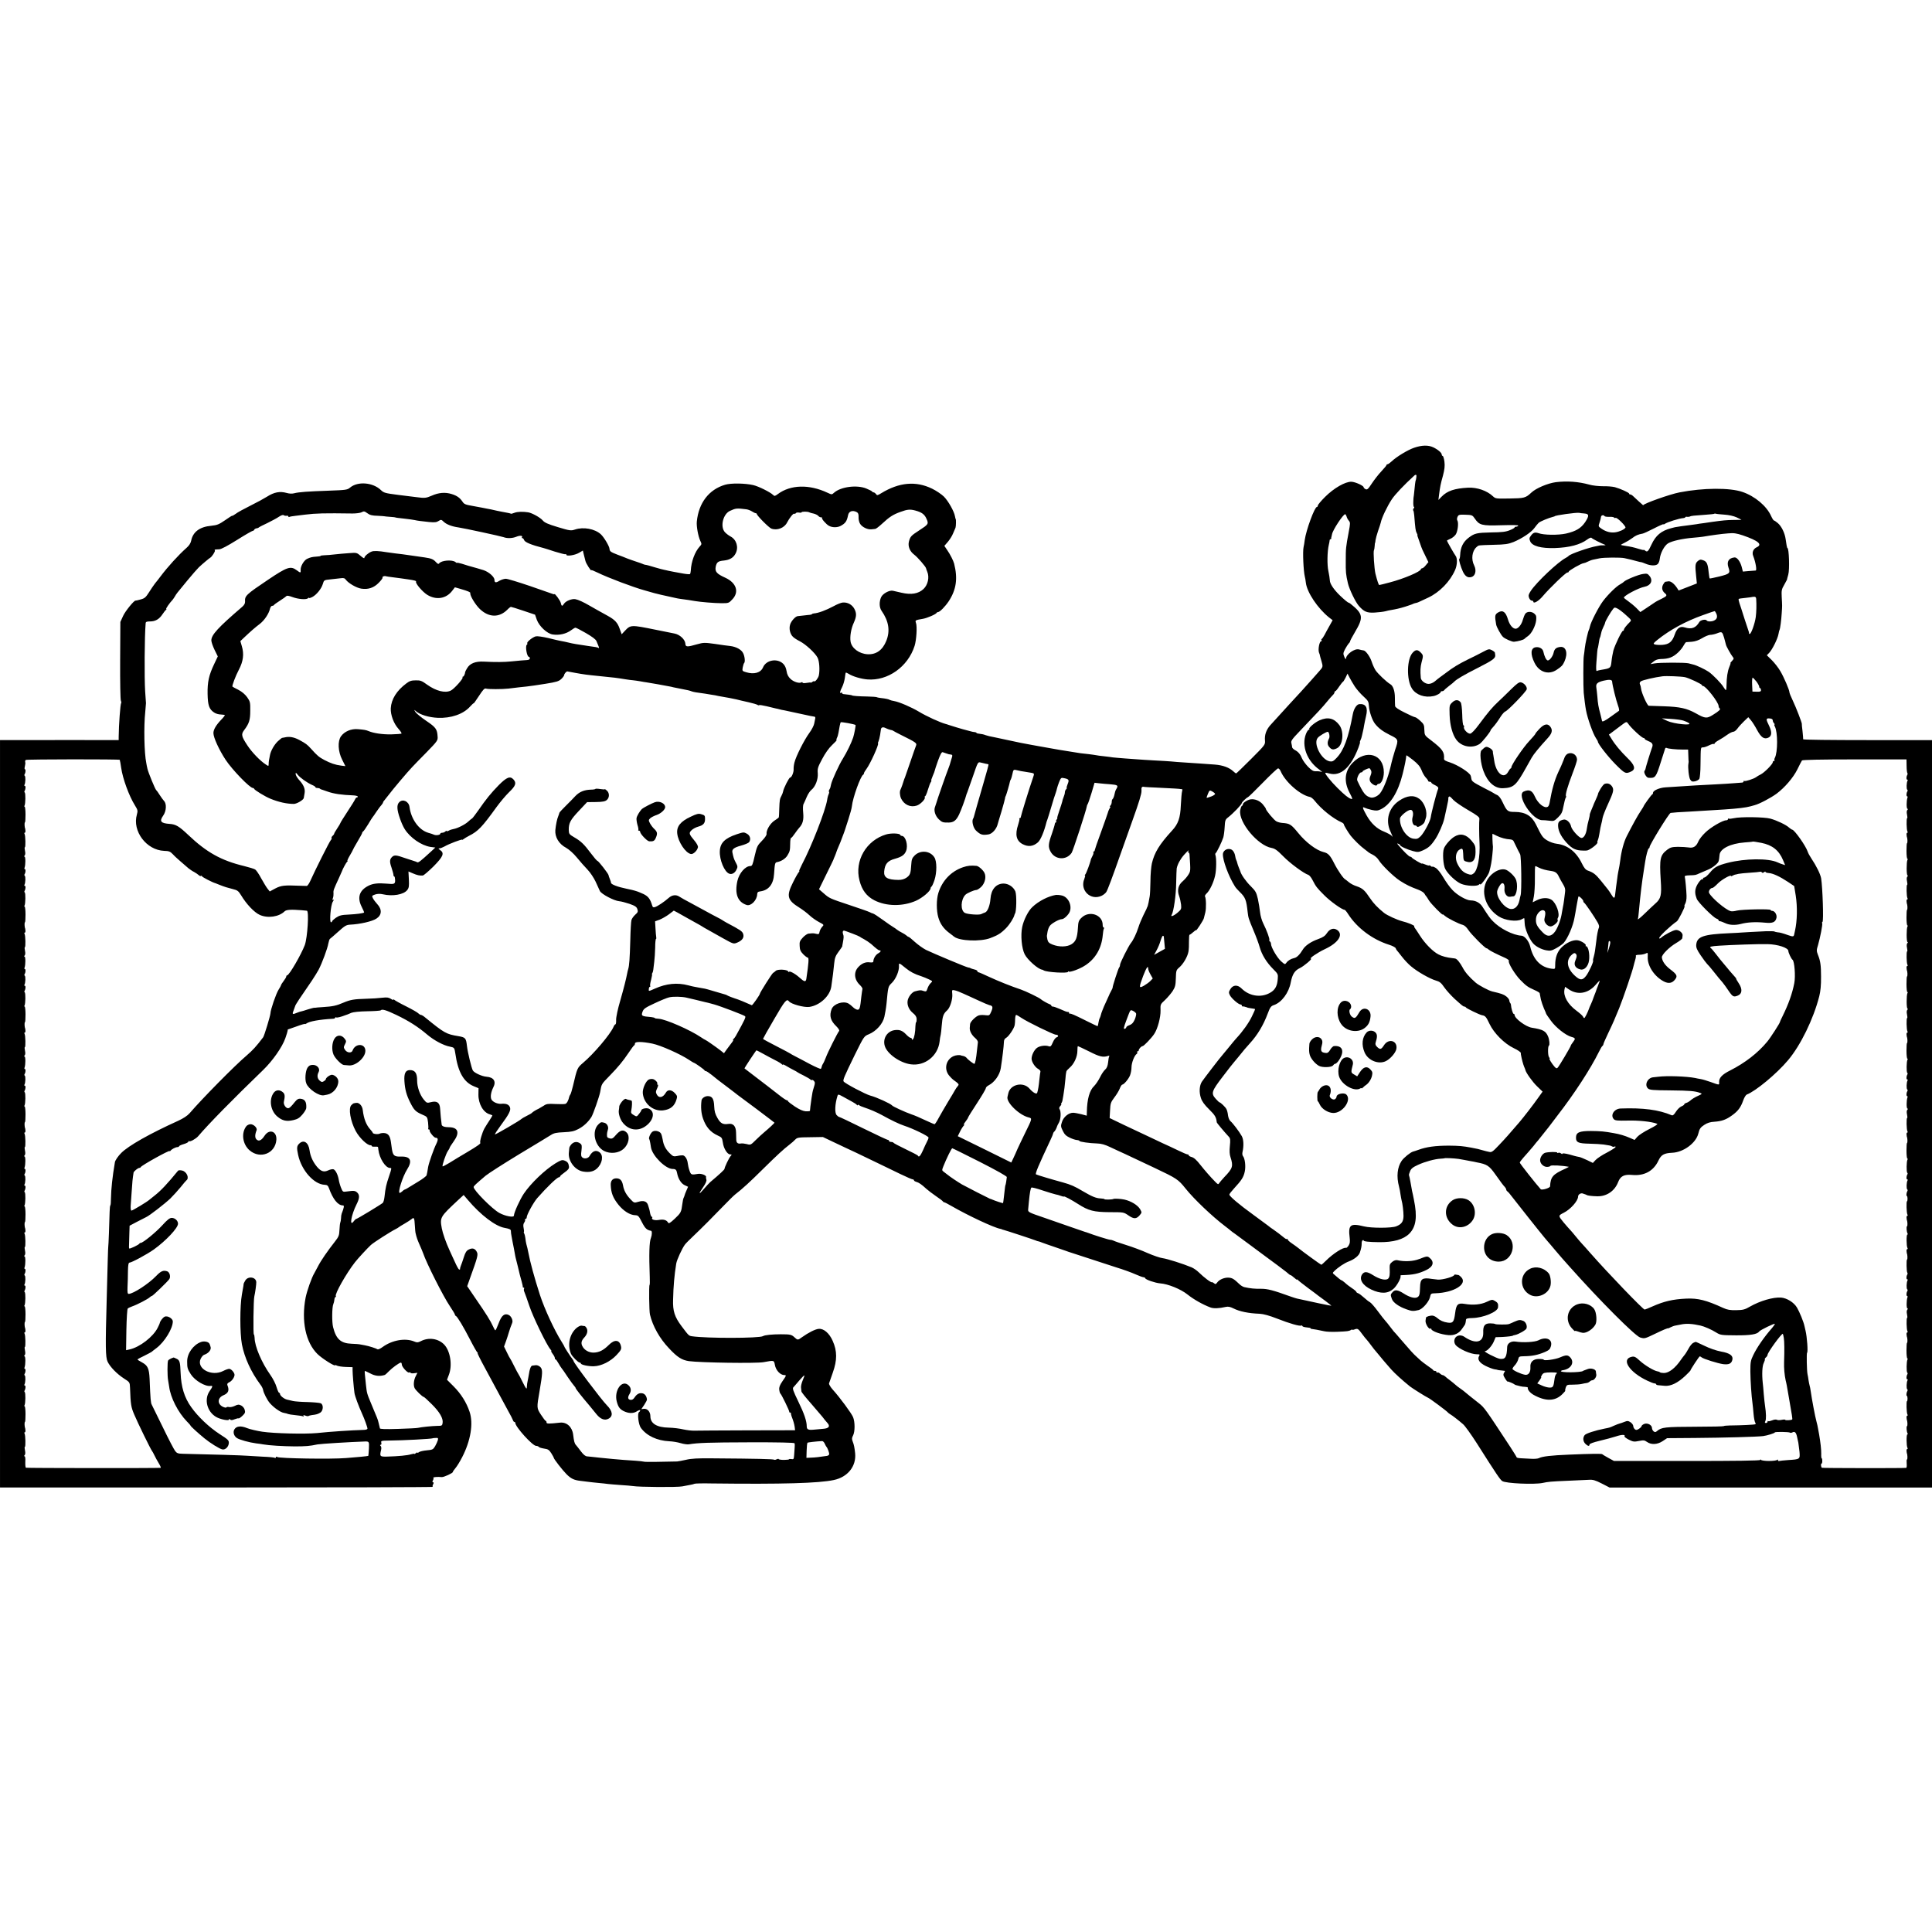 <?xml version="1.0" standalone="no"?>
<!DOCTYPE svg PUBLIC "-//W3C//DTD SVG 20010904//EN"
 "http://www.w3.org/TR/2001/REC-SVG-20010904/DTD/svg10.dtd">
<svg version="1.0" xmlns="http://www.w3.org/2000/svg"
 width="1856pt" height="1856pt" viewBox="0 0 1856 1856"
 preserveAspectRatio="xMidYMid meet">
<g transform="translate(0,1856) scale(0.1,-0.1)"
fill="#000000" stroke="none">
<path d="M13586 14259 c-62 -21 -171 -87 -219 -133 -15 -14 -32 -26 -38 -26
-5 0 -9 -3 -9 -7 0 -5 -22 -31 -49 -60 -27 -28 -68 -81 -92 -117 -36 -55 -45
-63 -61 -55 -10 5 -18 13 -18 18 0 15 -79 51 -117 53 -59 2 -169 -61 -254
-146 -38 -38 -69 -75 -69 -82 0 -8 -4 -14 -9 -14 -22 0 -104 -223 -117 -318
-3 -26 -8 -56 -11 -67 -10 -43 -1 -235 12 -285 3 -8 7 -35 10 -59 11 -92 114
-246 223 -333 l34 -26 -30 -54 c-17 -29 -38 -69 -48 -88 -11 -19 -22 -37 -27
-38 -4 -2 -5 -8 -1 -13 3 -5 1 -9 -4 -9 -17 0 -32 -80 -21 -109 6 -14 10 -27
9 -29 0 -1 6 -25 15 -54 15 -52 15 -55 -20 -94 -5 -6 -39 -44 -75 -85 -59 -67
-136 -151 -215 -236 -30 -32 -120 -132 -183 -201 -38 -44 -55 -92 -50 -147 3
-39 1 -42 -134 -177 -76 -76 -140 -138 -143 -138 -3 0 -16 9 -27 20 -40 37
-101 59 -178 65 -41 3 -104 7 -140 10 -36 3 -103 7 -150 10 -47 3 -105 7 -130
10 -25 2 -99 7 -165 10 -66 4 -136 8 -155 10 -19 2 -75 6 -125 9 -49 4 -101 8
-115 10 -14 3 -52 7 -85 11 -33 3 -67 8 -75 10 -8 2 -40 6 -70 10 -30 3 -66 7
-80 9 -14 3 -59 10 -100 16 -41 6 -86 14 -100 16 -14 3 -52 9 -85 15 -77 13
-104 18 -135 24 -14 3 -38 7 -55 10 -47 8 -149 28 -195 39 -30 7 -129 28 -150
32 -44 8 -77 16 -90 21 -20 8 -40 12 -67 15 -13 1 -23 5 -23 8 0 3 -8 6 -17 7
-10 1 -25 3 -33 6 -8 2 -28 7 -45 12 -38 9 -155 45 -175 52 -8 3 -19 7 -25 8
-51 13 -185 74 -259 119 -68 41 -188 93 -236 101 -18 3 -37 8 -42 11 -10 7
-44 14 -84 18 -17 2 -35 5 -40 8 -5 3 -47 6 -94 7 -78 1 -145 6 -145 11 0 2
-54 10 -82 12 -7 1 -13 5 -13 10 0 5 -4 6 -10 3 -16 -10 -12 12 10 55 11 21
22 60 26 87 3 26 7 49 9 51 2 2 14 -3 27 -11 38 -25 119 -49 180 -54 196 -16
390 121 454 322 18 57 26 188 13 222 -9 24 -6 26 66 38 41 7 127 44 133 58 2
4 8 7 13 7 17 0 69 53 103 104 73 112 88 218 52 361 -7 28 -38 89 -65 128
l-29 43 33 38 c18 21 41 57 50 80 9 22 20 48 24 56 5 12 7 85 1 85 -1 0 -3 11
-6 25 -8 48 -65 148 -107 190 -23 22 -74 57 -114 76 -155 75 -315 61 -487 -44
-36 -22 -41 -23 -51 -8 -7 9 -17 16 -23 16 -6 0 -12 4 -14 8 -1 4 -27 17 -56
29 -90 37 -245 17 -309 -40 -22 -20 -22 -20 -65 0 -175 82 -354 77 -475 -13
-28 -21 -33 -22 -46 -9 -27 27 -142 84 -192 95 -79 18 -213 20 -270 3 -155
-46 -253 -174 -271 -353 -5 -45 13 -142 33 -185 15 -31 15 -34 -6 -56 -45 -49
-81 -144 -85 -231 -1 -15 -4 -29 -8 -33 -3 -3 -32 -1 -65 5 -32 6 -71 13 -88
16 -16 3 -41 8 -55 11 -14 4 -32 7 -40 9 -8 1 -49 12 -90 24 -41 13 -82 24
-90 24 -9 1 -20 5 -25 8 -6 3 -35 13 -65 23 -30 10 -68 23 -85 30 -16 7 -57
23 -90 35 -70 27 -78 33 -80 58 -2 26 -54 113 -84 140 -58 52 -166 72 -247 45
-39 -13 -49 -12 -165 23 -96 29 -128 43 -146 65 -23 27 -100 70 -138 77 -50 8
-103 7 -132 -4 -17 -7 -33 -11 -35 -9 -3 3 -37 10 -88 19 -8 1 -28 6 -45 9
-45 11 -77 17 -105 22 -14 3 -32 6 -40 8 -8 2 -50 9 -92 17 -65 11 -80 17 -94
39 -26 39 -54 59 -106 75 -61 19 -124 14 -191 -16 -53 -23 -67 -25 -147 -14
-25 3 -105 13 -178 22 -122 16 -135 19 -163 46 -77 74 -222 86 -296 24 -26
-22 -39 -24 -208 -30 -199 -7 -285 -13 -330 -25 -18 -5 -47 -4 -70 3 -67 19
-122 8 -191 -36 -27 -17 -98 -56 -159 -86 -60 -30 -125 -65 -142 -79 -18 -13
-33 -21 -33 -18 0 3 -30 -16 -67 -42 -60 -41 -76 -48 -134 -54 -112 -10 -177
-60 -193 -145 -5 -23 -20 -46 -44 -67 -76 -67 -181 -182 -252 -277 -14 -18
-36 -48 -51 -65 -14 -18 -40 -57 -59 -87 -30 -47 -41 -57 -80 -67 -25 -7 -46
-12 -48 -11 -13 4 -98 -100 -119 -146 l-27 -59 -2 -370 c-1 -203 2 -377 7
-386 4 -9 6 -19 3 -22 -8 -8 -23 -210 -24 -325 l0 -32 -202 0 c-112 1 -368 1
-570 0 l-368 0 0 -3590 0 -3590 2082 0 c1145 0 2078 3 2075 6 -3 4 -2 15 4 25
7 13 6 19 -1 19 -7 0 -8 6 -1 19 6 10 7 21 4 25 -6 6 44 10 80 6 20 -2 107 38
107 49 0 4 11 21 25 37 14 16 43 63 64 104 82 158 110 325 72 437 -30 90 -83
174 -154 245 l-63 63 17 45 c37 93 15 232 -45 294 -57 58 -149 71 -225 31 -27
-13 -35 -14 -63 -2 -86 35 -211 13 -302 -53 -23 -17 -44 -26 -50 -22 -11 8
-82 31 -121 38 -11 2 -30 6 -43 8 -12 3 -51 6 -85 7 -103 4 -148 44 -177 158
-13 48 -11 196 2 223 4 9 9 28 10 42 1 15 6 26 11 26 4 0 6 4 3 9 -12 19 99
216 184 325 26 34 124 140 153 166 29 26 192 130 237 152 14 7 27 15 30 18 3
3 28 19 55 34 28 16 58 36 68 44 24 21 28 13 32 -60 2 -35 5 -70 8 -78 7 -32
19 -66 32 -95 13 -29 37 -85 40 -95 31 -93 194 -416 256 -507 27 -40 49 -77
49 -82 0 -5 4 -11 9 -13 14 -5 73 -104 137 -228 32 -63 64 -118 69 -122 6 -4
7 -8 3 -8 -3 0 28 -64 71 -142 43 -79 102 -188 131 -243 30 -55 71 -131 92
-170 22 -38 42 -78 45 -87 3 -10 9 -18 14 -18 5 0 9 -4 9 -9 0 -38 166 -221
200 -221 10 0 21 -4 25 -9 3 -6 26 -13 51 -17 38 -5 49 -12 70 -45 13 -21 24
-41 24 -44 0 -11 83 -118 122 -157 43 -43 72 -57 133 -64 22 -3 54 -7 72 -9
18 -3 63 -7 100 -11 37 -3 79 -8 93 -10 14 -2 68 -6 120 -10 52 -3 106 -8 120
-10 55 -10 428 -13 475 -3 28 5 63 12 79 15 16 3 33 7 38 10 4 3 79 5 166 3
680 -8 1026 2 1172 33 133 28 216 131 205 255 -6 56 -11 83 -24 116 -9 22 -8
35 4 57 19 37 19 130 0 176 -15 37 -127 189 -195 264 -22 25 -38 52 -36 60 3
8 19 55 36 103 43 120 43 208 -1 306 -32 73 -86 120 -134 115 -32 -2 -99 -36
-162 -81 -38 -28 -41 -28 -70 -1 -29 27 -40 30 -133 30 -81 0 -154 -7 -171
-18 -35 -21 -540 -22 -682 -1 -30 5 -30 4 -99 96 -67 89 -86 146 -82 256 3
131 12 233 30 345 5 36 58 150 84 184 8 11 44 47 79 80 80 76 191 187 297 297
44 46 92 93 106 104 70 54 143 121 263 240 143 141 201 194 258 238 21 16 46
38 57 50 18 19 32 21 142 22 l123 2 105 -50 c58 -28 107 -51 110 -52 3 -1 50
-23 105 -49 55 -27 150 -72 210 -101 61 -29 157 -76 215 -104 58 -28 111 -51
118 -51 6 0 12 -4 12 -9 0 -5 10 -11 23 -15 23 -6 51 -25 95 -66 15 -14 56
-45 92 -70 36 -24 67 -48 68 -52 2 -4 8 -8 12 -8 5 0 35 -15 67 -34 161 -93
408 -209 472 -221 9 -2 16 -4 16 -5 0 -1 7 -3 15 -5 18 -4 289 -93 310 -102 8
-4 20 -8 25 -8 6 -1 21 -6 35 -12 14 -6 68 -24 120 -42 52 -18 102 -35 110
-38 8 -3 20 -7 25 -9 6 -2 84 -27 175 -57 91 -30 219 -72 285 -93 66 -20 148
-50 183 -66 34 -15 69 -28 76 -28 8 0 16 -4 18 -10 4 -14 96 -45 143 -49 75
-5 198 -55 263 -107 57 -46 147 -97 219 -124 31 -12 83 -10 149 5 22 5 42 1
72 -14 59 -30 145 -48 254 -52 35 -2 92 -17 168 -47 117 -46 217 -75 231 -66
4 2 9 0 11 -6 1 -5 20 -10 41 -12 20 -1 37 -5 37 -8 0 -4 6 -7 13 -7 14 -1 65
-10 119 -22 20 -5 76 -7 125 -5 98 4 112 6 131 17 6 5 12 6 12 3 0 -3 11 -2
23 3 29 11 35 7 72 -44 16 -22 36 -47 45 -56 8 -9 24 -29 34 -43 11 -15 27
-36 35 -46 9 -10 32 -38 51 -61 19 -24 44 -53 55 -66 11 -12 38 -43 60 -69 33
-37 104 -102 181 -164 23 -18 157 -102 173 -108 16 -6 182 -129 191 -142 3 -4
12 -11 21 -16 18 -10 77 -55 124 -96 18 -15 76 -96 130 -180 196 -309 225
-351 246 -366 33 -23 308 -35 389 -18 50 11 76 14 245 21 83 4 172 8 198 9 39
3 62 -4 123 -35 l76 -39 1549 0 1549 0 0 3590 0 3590 -620 0 c-341 0 -619 3
-618 8 1 4 -2 39 -6 77 -5 39 -8 71 -7 72 2 8 -56 159 -85 219 -19 39 -34 77
-34 84 0 21 -52 143 -87 202 -19 33 -56 80 -82 106 l-48 47 24 25 c29 31 80
133 88 179 3 19 8 37 10 40 6 10 17 92 21 161 5 74 5 63 0 155 -3 61 -1 75 23
115 14 25 26 47 27 50 0 3 6 25 13 50 14 47 7 255 -8 255 -4 0 -11 37 -17 84
-8 60 -40 126 -76 156 -16 14 -33 25 -37 25 -4 0 -16 19 -27 43 -43 96 -155
190 -275 231 -122 42 -377 40 -604 -4 -94 -18 -346 -108 -350 -124 0 -1 -79
70 -101 92 -7 6 -17 12 -23 12 -6 0 -11 3 -11 8 0 10 -84 47 -137 62 -24 6
-76 10 -115 9 -41 0 -99 6 -133 16 -103 28 -210 36 -318 23 -77 -10 -192 -58
-237 -101 -54 -51 -68 -54 -209 -56 -130 -2 -134 -2 -160 22 -56 53 -151 86
-237 82 -130 -7 -201 -30 -256 -87 l-30 -31 6 49 c10 77 15 104 38 186 15 58
19 90 14 132 -4 31 -12 56 -17 56 -5 0 -9 6 -9 13 0 17 -36 48 -82 70 -47 22
-109 21 -182 -4z m20 -286 c-2 -16 -5 -28 -6 -28 -2 0 -10 -57 -14 -110 -3
-27 -5 -50 -6 -50 -1 0 -2 -21 -3 -47 -1 -27 2 -48 7 -48 4 0 3 -6 -3 -13 -6
-8 -8 -17 -5 -20 4 -3 8 -25 10 -49 10 -127 13 -148 23 -167 7 -12 10 -21 7
-21 -2 0 5 -24 16 -52 10 -29 20 -57 22 -63 1 -5 16 -40 35 -77 l33 -68 -24
-29 c-13 -17 -29 -30 -35 -30 -7 -1 -13 -5 -13 -9 0 -22 -164 -92 -299 -127
-51 -14 -97 -25 -101 -25 -6 0 -20 42 -37 110 -11 49 -22 209 -14 225 3 5 6
23 7 40 1 16 2 30 4 30 1 0 3 11 4 25 2 14 12 53 24 88 12 34 24 70 26 80 9
47 62 158 107 226 33 49 117 137 214 226 18 16 26 10 21 -17z m-6434 -306 c14
-2 38 -11 52 -20 14 -9 30 -17 36 -17 5 0 10 -3 10 -7 1 -16 116 -132 140
-141 55 -21 125 6 151 58 23 44 60 91 69 85 5 -3 11 -1 15 5 3 6 17 8 31 6 13
-3 24 -1 24 2 0 9 61 9 75 0 6 -3 24 -9 42 -12 17 -4 37 -14 44 -22 6 -8 18
-14 27 -14 8 0 13 -3 9 -6 -7 -7 41 -62 66 -75 32 -18 79 -18 111 -2 47 25 61
44 73 103 7 39 43 52 84 30 14 -8 18 -20 17 -50 -1 -22 6 -50 16 -64 19 -30
71 -55 107 -51 13 1 30 3 37 4 7 0 37 23 65 49 72 67 106 89 179 115 65 24 92
26 143 12 59 -16 87 -36 105 -78 23 -50 20 -54 -71 -113 -77 -50 -84 -58 -97
-105 -12 -46 7 -95 51 -128 30 -22 111 -115 113 -130 0 -3 6 -19 12 -34 22
-53 6 -125 -36 -165 -49 -46 -118 -58 -212 -36 -36 9 -73 17 -83 19 -33 7 -96
-27 -112 -61 -20 -43 -19 -100 4 -132 69 -99 84 -193 45 -289 -36 -89 -97
-132 -179 -128 -81 4 -154 58 -164 122 -8 47 5 125 31 181 27 60 28 91 5 134
-22 40 -64 63 -110 60 -16 -1 -56 -17 -90 -36 -73 -39 -146 -66 -189 -69 -10
-1 -18 -4 -18 -7 0 -3 -17 -7 -38 -8 -20 -2 -48 -5 -62 -7 -14 -2 -30 -3 -37
-4 -22 -2 -64 -49 -73 -82 -12 -39 0 -90 27 -116 10 -11 40 -30 66 -43 58 -30
147 -112 171 -158 17 -32 23 -119 12 -171 -6 -26 -36 -64 -44 -56 -3 3 -11 0
-19 -6 -7 -6 -13 -9 -13 -7 0 3 -18 2 -40 -2 -23 -4 -40 -3 -40 2 0 5 -5 6
-11 3 -20 -13 -77 5 -106 34 -21 20 -32 42 -37 74 -4 28 -16 55 -32 70 -56 56
-164 38 -194 -34 -22 -52 -85 -70 -162 -47 -38 11 -39 13 -33 47 4 20 10 38
13 41 12 9 7 64 -9 95 -16 34 -66 62 -124 69 -22 2 -88 11 -146 20 -102 14
-110 14 -175 -4 -93 -27 -109 -26 -110 6 -3 41 -53 88 -105 98 -13 2 -94 19
-179 36 -241 49 -242 48 -298 -11 l-30 -32 -19 52 c-20 59 -46 87 -115 125
-75 41 -140 78 -173 97 -58 34 -110 58 -138 63 -34 6 -93 -18 -109 -44 -17
-27 -24 -25 -31 8 -4 22 -59 96 -61 84 -1 -2 -8 -1 -16 2 -8 3 -107 37 -218
76 -112 38 -217 70 -233 70 -16 0 -43 -9 -61 -19 -35 -22 -48 -19 -48 8 0 29
-54 77 -106 94 -42 13 -66 20 -149 43 -5 2 -31 10 -57 18 -27 8 -48 12 -48 9
0 -3 -7 0 -14 7 -32 26 -138 17 -158 -13 -6 -8 -15 -4 -32 15 -23 25 -43 34
-106 43 -60 9 -98 14 -140 20 -25 4 -57 8 -70 10 -14 2 -47 6 -75 9 -27 3 -63
8 -80 11 -78 13 -124 15 -146 6 -31 -12 -69 -45 -69 -61 0 -7 -16 2 -36 20
-36 31 -38 32 -113 26 -42 -3 -103 -8 -136 -12 -33 -4 -77 -8 -97 -8 -21 -1
-38 -3 -38 -6 0 -3 -17 -6 -38 -7 -46 -3 -60 -7 -93 -22 -30 -15 -64 -73 -61
-107 2 -29 -1 -30 -38 -2 -59 43 -90 33 -276 -92 -211 -142 -224 -154 -220
-210 1 -16 -9 -34 -28 -50 -231 -198 -296 -269 -296 -322 0 -15 14 -56 31 -91
l31 -63 -35 -74 c-51 -107 -65 -172 -63 -286 2 -110 15 -148 63 -179 15 -11
45 -19 65 -19 21 -1 38 -4 38 -7 0 -3 -16 -24 -37 -45 -50 -53 -73 -94 -73
-127 0 -42 54 -160 117 -256 65 -98 233 -271 262 -271 5 0 11 -4 13 -9 4 -12
106 -74 153 -93 81 -34 162 -51 228 -51 29 1 92 38 95 57 1 6 5 27 8 47 7 42
-10 80 -56 130 -16 19 -30 42 -30 53 0 16 3 15 20 -7 23 -29 89 -76 138 -98
18 -7 32 -17 32 -21 0 -5 8 -8 18 -8 10 0 22 -3 26 -7 3 -4 12 -8 19 -9 7 -2
30 -10 52 -18 61 -22 138 -33 248 -37 20 -1 40 -5 43 -10 3 -5 0 -9 -6 -9 -6
0 -14 -8 -18 -17 -4 -10 -37 -64 -75 -121 -37 -56 -67 -105 -67 -108 0 -3 -13
-26 -30 -51 -16 -24 -30 -48 -30 -52 0 -5 -7 -14 -15 -21 -8 -7 -13 -16 -10
-20 3 -5 -1 -14 -8 -22 -12 -12 -149 -285 -196 -390 -12 -27 -27 -48 -34 -49
-6 0 -39 1 -72 2 -143 6 -174 3 -230 -26 l-54 -29 -20 25 c-11 13 -38 58 -61
99 -22 42 -49 81 -59 87 -11 7 -58 21 -106 33 -220 53 -360 131 -537 299 -89
84 -119 102 -179 106 -85 6 -100 25 -62 79 31 43 35 115 8 142 -9 10 -28 36
-42 58 -14 23 -29 43 -33 46 -10 8 -77 171 -84 205 -4 17 -9 41 -11 55 -20 96
-25 351 -10 490 4 41 7 80 7 85 -1 6 -4 57 -8 115 -8 125 -6 528 5 653 1 13
10 17 42 17 51 0 88 21 119 68 14 21 29 40 35 44 5 4 6 8 2 8 -8 0 33 59 61
88 6 8 17 23 23 34 13 23 14 25 120 153 45 55 95 111 109 125 36 34 101 88
109 92 15 7 50 61 45 69 -6 10 -4 10 42 12 20 1 81 34 171 90 76 48 144 87
150 87 6 0 13 5 15 11 2 5 11 11 20 13 10 1 21 5 24 9 4 4 41 23 82 42 40 20
90 46 110 60 21 14 40 21 46 16 6 -5 19 -7 29 -6 9 2 17 -1 17 -6 0 -6 4 -8 9
-5 5 3 33 8 62 11 30 4 70 8 89 11 104 13 186 15 457 11 34 0 73 5 87 12 21
12 28 10 54 -9 24 -18 47 -24 99 -25 37 -2 68 -4 68 -5 0 -1 23 -3 50 -5 28
-2 50 -4 50 -5 0 -2 25 -6 102 -14 34 -4 72 -9 85 -12 30 -7 59 -10 140 -19
53 -5 71 -3 91 10 24 15 26 15 52 -10 27 -24 76 -43 140 -52 55 -8 406 -84
431 -93 36 -14 86 -12 125 4 35 14 63 11 53 -5 -3 -5 -1 -9 5 -9 5 0 12 -8 15
-17 7 -22 66 -47 191 -79 6 -1 52 -16 104 -33 52 -16 98 -28 103 -25 4 3 8 1
8 -5 0 -18 83 -5 122 18 l37 22 9 -38 c6 -21 13 -49 16 -63 5 -23 56 -102 56
-88 0 4 26 -6 58 -22 107 -52 344 -141 452 -171 56 -16 48 -13 95 -27 22 -6
51 -13 65 -16 40 -9 113 -25 140 -31 24 -6 56 -10 123 -19 17 -3 45 -7 61 -10
51 -9 190 -21 259 -21 65 0 69 1 102 37 68 71 39 159 -68 208 -82 37 -100 58
-92 104 9 45 23 56 79 61 56 6 92 27 113 69 30 59 8 132 -49 162 -17 9 -41 27
-54 41 -48 52 -19 174 48 205 57 26 64 27 160 15z m8048 -40 c47 -3 48 -22 8
-83 -40 -59 -89 -88 -185 -110 -74 -16 -212 -15 -263 4 -34 11 -52 6 -73 -24
-16 -21 -17 -30 -7 -54 19 -46 104 -69 237 -65 140 5 244 32 312 83 18 13 36
21 40 15 5 -8 95 -54 131 -67 8 -3 2 -5 -15 -5 -16 1 -32 0 -35 -1 -3 -1 -16
-3 -30 -6 -73 -12 -256 -76 -270 -94 -3 -4 -16 -13 -29 -20 -75 -39 -279 -232
-335 -316 -22 -34 -25 -45 -17 -67 6 -15 17 -27 26 -27 8 0 15 -4 15 -9 0 -25
50 3 90 51 68 80 222 228 237 228 7 0 13 3 13 8 0 11 124 82 145 82 5 0 22 6
37 14 15 8 39 17 55 20 15 3 42 8 58 12 41 9 204 10 240 2 63 -14 71 -16 115
-28 25 -7 46 -12 48 -11 1 1 19 -6 39 -14 49 -21 100 -22 119 -3 9 9 17 31 19
51 6 54 43 124 79 147 38 23 140 46 241 54 39 3 81 8 95 10 76 13 183 28 242
32 54 5 79 1 140 -19 151 -52 193 -88 133 -115 -32 -15 -46 -49 -33 -82 24
-62 37 -140 24 -141 -6 0 -36 -2 -67 -5 l-56 -5 -11 44 c-14 53 -45 94 -69 92
-56 -6 -77 -40 -59 -95 20 -57 13 -63 -86 -88 -50 -12 -92 -21 -94 -19 -2 1
-6 29 -10 62 -8 80 -18 101 -53 113 -25 9 -33 7 -52 -9 -24 -21 -26 -41 -15
-144 l7 -70 -87 -34 -88 -34 -15 24 c-28 42 -62 69 -85 64 -11 -2 -24 -4 -28
-4 -4 -1 -14 -13 -22 -28 -15 -30 -9 -60 18 -82 24 -20 20 -28 -31 -53 -27
-13 -52 -26 -58 -30 -5 -4 -41 -28 -79 -53 l-68 -45 -37 38 c-20 20 -56 50
-79 66 -23 16 -42 31 -42 35 1 19 142 94 198 104 61 12 84 59 49 103 -18 23
-25 26 -63 20 -43 -5 -173 -59 -184 -75 -3 -4 -19 -15 -35 -24 -37 -19 -115
-95 -166 -162 -42 -56 -118 -204 -125 -243 -3 -14 -8 -30 -11 -35 -8 -14 -34
-128 -39 -177 -2 -25 -7 -56 -9 -70 -6 -28 -6 -294 -1 -355 4 -46 16 -139 22
-168 15 -81 67 -226 96 -269 10 -14 18 -29 18 -33 0 -20 95 -142 170 -218 90
-90 97 -94 151 -68 45 22 33 62 -37 129 -66 65 -119 128 -154 186 l-24 39 22
16 c12 9 50 37 85 64 62 47 62 47 77 26 29 -43 133 -139 150 -139 5 0 10 -4
10 -8 0 -5 16 -14 35 -22 39 -15 48 -31 35 -63 -10 -25 -64 -198 -64 -209 -1
-3 -4 -9 -7 -13 -13 -12 15 -65 36 -67 67 -5 73 2 120 152 20 63 38 121 41
128 2 7 8 10 14 7 13 -8 89 -16 156 -16 l51 0 2 -56 c1 -31 2 -59 3 -62 0 -3
-1 -10 -2 -16 -7 -35 4 -134 17 -154 12 -19 20 -22 46 -17 17 4 36 14 42 24 5
9 11 71 11 137 2 172 1 165 24 165 12 0 38 9 59 20 21 10 41 16 45 13 3 -4 6
-2 6 3 0 6 19 21 43 34 23 13 60 36 81 52 21 15 47 28 57 28 10 0 28 14 40 31
12 17 40 48 63 70 l41 39 25 -29 c14 -16 41 -59 60 -95 38 -70 67 -91 107 -73
34 15 37 53 9 112 -33 67 -33 76 4 73 20 -1 30 -8 30 -18 0 -9 5 -21 12 -28 7
-7 9 -12 5 -12 -4 0 -3 -9 3 -19 29 -55 29 -247 0 -302 -5 -9 -6 -19 -3 -23 3
-3 1 -6 -5 -6 -7 0 -12 -6 -12 -13 0 -18 -80 -99 -116 -117 -16 -8 -36 -19
-44 -26 -21 -16 -107 -44 -114 -36 -3 3 -6 1 -6 -5 0 -5 -6 -10 -12 -11 -7 0
-42 -3 -78 -6 -36 -3 -114 -8 -175 -11 -60 -3 -146 -7 -190 -10 -124 -8 -234
-15 -297 -19 -58 -4 -118 -31 -118 -52 0 -7 -3 -14 -8 -16 -8 -3 -82 -105 -82
-113 0 -2 -13 -23 -29 -47 -29 -43 -77 -130 -134 -242 -27 -52 -52 -145 -62
-231 -4 -30 -10 -70 -20 -115 -3 -14 -7 -41 -9 -60 -2 -19 -7 -55 -11 -80 -3
-25 -7 -57 -9 -73 -4 -41 -12 -42 -37 0 -26 42 -26 41 -98 130 -52 64 -73 80
-126 99 -23 8 -37 25 -60 72 -53 109 -137 174 -239 186 -28 3 -68 17 -94 33
-43 27 -50 37 -107 153 -41 83 -103 120 -204 120 -67 0 -75 6 -116 93 -18 39
-36 62 -54 70 -14 6 -28 14 -31 17 -3 3 -44 25 -92 49 -105 55 -119 64 -123
88 -2 10 -4 19 -4 21 -1 1 -2 5 -3 10 -9 30 -125 104 -200 128 -39 12 -57 22
-56 33 5 66 -14 94 -122 177 -65 49 -65 50 -67 102 -1 47 -5 56 -39 87 -21 19
-43 35 -50 35 -7 0 -52 20 -101 45 -59 29 -90 50 -91 62 -1 10 -2 46 -2 81 0
63 -17 114 -44 129 -36 21 -121 102 -142 134 -13 20 -30 60 -39 88 -15 44 -55
99 -74 102 -9 1 -35 7 -46 10 -41 12 -124 -47 -125 -89 -1 -9 -7 -2 -15 16
-13 31 -13 37 6 75 12 22 28 47 35 55 8 7 14 17 14 22 0 5 20 43 45 85 86 145
81 177 -42 275 -7 6 -15 10 -17 10 -7 0 -40 27 -85 70 -59 57 -96 113 -96 145
-1 17 -7 56 -14 89 -13 57 -11 189 4 251 4 17 8 36 8 43 0 6 4 12 9 12 4 0 7
3 7 8 -1 4 -1 9 1 12 1 3 3 15 6 27 7 42 106 191 126 193 4 0 10 -10 14 -22 3
-13 13 -31 22 -41 14 -16 14 -26 -2 -110 -27 -144 -28 -155 -28 -272 -1 -112
1 -133 21 -220 14 -58 72 -178 104 -215 50 -57 78 -69 152 -65 39 2 86 8 105
13 19 5 40 10 45 10 58 10 90 17 145 34 36 12 70 23 75 27 6 3 17 6 25 8 15 2
17 3 121 52 108 51 208 153 257 264 22 49 24 116 4 139 -11 14 -82 138 -82
144 0 2 15 10 33 18 18 7 41 26 52 42 19 30 29 112 15 134 -5 7 -4 23 2 35 9
20 17 22 76 20 63 -2 67 -4 89 -36 44 -65 67 -71 256 -65 106 3 166 2 162 -4
-3 -6 -13 -10 -21 -10 -8 0 -14 -3 -14 -7 0 -5 -21 -17 -47 -27 -36 -15 -74
-20 -177 -21 -138 -3 -160 -8 -215 -49 -55 -41 -81 -93 -84 -168 -1 -21 -5
-38 -8 -38 -9 0 14 -79 35 -123 22 -44 46 -60 80 -51 39 10 52 62 28 111 -31
60 -21 138 21 176 25 21 7 18 164 23 112 2 142 7 193 27 82 34 170 93 200 134
14 19 32 42 41 50 15 14 98 48 139 58 8 2 15 4 15 5 0 9 210 38 235 33 8 -2
31 -5 50 -6z m1346 -11 c44 -3 88 -13 117 -26 26 -12 47 -23 47 -24 0 0 -35
-1 -77 -1 -68 -1 -100 -4 -208 -19 -11 -2 -44 -7 -74 -11 -30 -3 -63 -9 -75
-11 -12 -2 -41 -6 -66 -9 -40 -4 -126 -17 -140 -20 -3 -1 -18 -5 -35 -9 -96
-25 -149 -69 -190 -158 -30 -65 -40 -75 -60 -58 -8 7 -15 10 -15 7 0 -3 -21 2
-47 10 -55 17 -72 20 -128 29 -22 3 -41 7 -43 9 -2 2 14 11 35 21 21 10 54 30
74 45 32 25 55 35 100 43 8 1 56 23 107 49 50 26 92 44 92 41 0 -4 6 -2 13 3
20 16 140 54 180 56 9 1 17 4 17 8 0 4 8 6 18 4 9 -1 21 0 27 3 11 7 37 9 149
17 44 3 81 7 84 9 2 3 9 3 15 1 7 -3 44 -6 83 -9z m-1152 -14 c3 -5 23 -8 46
-7 22 1 43 -2 46 -7 3 -5 9 -6 14 -3 13 8 103 -82 95 -94 -10 -18 -60 -40 -99
-45 -44 -6 -89 6 -131 35 -31 21 -31 23 -19 58 7 20 13 44 14 54 0 17 25 24
34 9z m-11646 -587 c26 -3 61 -8 77 -10 17 -3 48 -7 70 -10 64 -9 86 -15 82
-23 -9 -15 62 -98 107 -126 86 -53 181 -38 239 37 l27 35 52 -15 c76 -22 98
-32 96 -40 -6 -22 48 -112 92 -154 86 -82 185 -84 263 -7 15 16 31 28 35 28 4
0 58 -16 119 -37 l113 -38 17 -49 c23 -62 97 -132 151 -141 63 -10 131 5 179
41 17 13 36 24 41 24 6 0 51 -23 101 -52 60 -35 94 -60 101 -77 5 -14 14 -36
20 -49 6 -15 6 -21 0 -17 -11 7 -25 9 -105 20 -92 13 -149 23 -175 30 -17 5
-68 15 -90 19 -8 1 -58 13 -111 26 -56 13 -106 20 -121 17 -32 -8 -90 -55 -83
-67 3 -5 1 -11 -4 -14 -17 -11 0 -116 20 -116 5 0 9 -7 9 -15 0 -9 -10 -15
-27 -16 -35 -2 -71 -5 -151 -13 -67 -7 -151 -8 -265 -2 -80 4 -133 -17 -160
-64 -10 -16 -18 -32 -18 -35 -2 -21 -13 -45 -21 -45 -5 0 -7 -4 -4 -8 7 -12
-81 -110 -113 -126 -54 -27 -141 -5 -227 56 -52 38 -65 43 -110 42 -41 0 -60
-6 -90 -29 -93 -69 -145 -152 -150 -239 -3 -64 28 -147 74 -198 19 -21 32 -41
29 -45 -4 -3 -49 -7 -101 -8 -82 -1 -167 11 -216 32 -24 10 -41 13 -101 18
-65 6 -129 -21 -163 -68 -34 -47 -29 -147 11 -225 l31 -62 -41 5 c-56 7 -102
23 -161 54 -51 27 -69 42 -127 107 -37 41 -50 51 -113 85 -52 28 -97 36 -141
25 -11 -2 -23 -5 -27 -5 -3 -1 -22 -17 -42 -35 -33 -33 -64 -88 -72 -128 -10
-48 -13 -65 -13 -87 -1 -23 -1 -23 -28 -5 -53 34 -135 119 -177 184 -56 85
-61 105 -32 144 49 65 60 97 60 188 1 80 -1 89 -29 129 -19 27 -50 54 -85 72
-30 15 -56 29 -57 31 -6 6 29 101 62 163 42 80 51 150 28 226 l-14 48 39 37
c57 54 101 93 150 130 44 35 85 97 96 145 4 15 13 27 20 27 8 0 16 3 18 8 2 4
28 23 58 42 30 19 58 39 62 44 4 6 26 2 55 -9 55 -21 132 -28 151 -13 6 6 12
8 12 4 0 -4 13 0 29 8 41 21 88 79 102 125 11 38 12 39 73 45 33 4 78 9 98 11
28 4 40 1 50 -14 24 -33 102 -79 149 -86 66 -10 121 8 168 57 22 22 38 44 36
48 -6 10 16 20 33 14 7 -2 34 -6 60 -9z m13103 -208 c4 -61 2 -127 -4 -174 -8
-61 -44 -163 -58 -163 -5 0 -8 3 -7 8 0 4 -1 14 -5 22 -6 16 -66 199 -70 215
-2 6 -9 27 -16 48 -7 21 -11 40 -8 43 2 3 31 7 63 10 33 4 60 7 61 8 1 1 11 2
23 3 14 1 20 -5 21 -20z m-1251 -156 c55 -49 55 -49 35 -69 -32 -32 -55 -61
-55 -72 0 -6 -4 -10 -9 -10 -11 0 -77 -135 -92 -190 -6 -25 -15 -72 -18 -104
-7 -65 -8 -66 -99 -81 -19 -3 -38 -8 -43 -11 -6 -3 -7 31 -3 83 6 91 11 138
14 138 1 0 3 14 6 30 5 37 12 70 14 70 2 0 5 13 14 52 2 11 12 35 20 52 9 16
16 35 16 40 0 12 56 107 77 132 12 15 18 15 41 3 15 -7 52 -35 82 -63z m868
14 c13 -29 7 -52 -19 -65 -22 -13 -66 -13 -73 -1 -10 15 -60 5 -71 -14 -34
-58 -74 -73 -142 -52 -44 14 -74 -8 -95 -70 -24 -69 -54 -93 -118 -98 -29 -2
-62 0 -73 4 -18 7 -15 11 24 43 122 98 271 179 439 239 58 21 108 38 111 38 3
1 11 -10 17 -24z m75 -232 c9 -32 17 -62 18 -68 3 -15 49 -97 65 -116 12 -13
11 -19 -6 -37 -12 -12 -19 -22 -16 -22 3 0 -2 -17 -11 -37 -17 -41 -26 -100
-27 -175 0 -27 -3 -48 -6 -48 -3 0 -13 13 -22 28 -21 36 -103 120 -143 148
-35 24 -120 64 -149 70 -12 3 -32 8 -46 12 -33 8 -274 8 -325 -1 l-40 -7 29
24 c20 17 42 24 70 25 76 1 117 16 168 64 20 19 43 48 52 66 9 17 20 31 24 32
4 0 29 2 56 4 33 3 66 15 99 35 26 16 60 30 75 31 15 0 43 6 62 13 53 21 54
20 73 -41z m-11032 -338 c72 -13 105 -18 227 -30 152 -15 159 -16 252 -31 25
-4 56 -8 70 -9 14 -1 45 -6 70 -10 25 -5 52 -9 60 -10 17 -2 209 -36 225 -40
6 -1 21 -4 35 -8 14 -3 54 -11 90 -18 36 -6 72 -15 80 -19 8 -4 38 -11 65 -14
28 -4 59 -9 70 -10 11 -2 38 -7 60 -10 22 -3 51 -8 65 -12 14 -3 36 -7 50 -9
37 -6 80 -14 125 -24 22 -6 74 -18 115 -27 41 -9 80 -21 86 -25 6 -5 14 -6 17
-3 3 3 36 -2 73 -11 37 -9 76 -19 87 -21 10 -2 26 -5 35 -8 9 -3 31 -8 47 -10
26 -5 122 -26 190 -41 34 -8 89 -19 100 -20 6 -1 8 -7 7 -15 -2 -8 -6 -31 -10
-50 -3 -19 -24 -60 -47 -91 -48 -65 -129 -225 -143 -284 -6 -22 -9 -51 -8 -65
2 -28 -19 -80 -34 -80 -10 0 -63 -104 -67 -133 -2 -10 -8 -28 -15 -40 -17 -31
-19 -42 -22 -127 -1 -41 -3 -78 -4 -81 -1 -4 -20 -19 -43 -33 -42 -28 -80 -94
-75 -129 1 -10 -18 -38 -45 -65 -43 -44 -48 -54 -69 -144 -19 -85 -24 -98 -42
-98 -48 0 -107 -68 -124 -142 -28 -125 2 -204 89 -232 41 -13 99 46 101 103 1
19 7 25 31 28 79 11 125 68 131 166 7 103 9 112 30 115 41 8 81 34 99 65 23
38 25 47 26 115 0 28 4 52 8 52 5 0 21 19 37 43 16 23 35 48 42 55 34 37 44
75 38 143 -4 41 -3 75 4 86 5 10 19 40 30 67 11 26 31 57 44 67 39 31 66 101
62 159 -4 45 0 60 42 138 29 55 64 105 96 135 28 26 47 47 43 47 -4 0 -3 8 2
19 6 10 13 33 16 52 8 52 17 93 21 100 3 6 135 -18 143 -26 3 -4 -13 -91 -23
-120 -18 -54 -61 -142 -100 -205 -35 -55 -103 -204 -112 -244 -3 -11 -6 -25
-7 -31 -2 -5 -6 -16 -11 -23 -4 -7 -5 -16 -2 -19 3 -3 1 -13 -3 -22 -5 -9 -12
-34 -15 -56 -17 -105 -150 -446 -243 -622 -18 -35 -30 -63 -25 -63 4 0 2 -4
-4 -8 -5 -4 -31 -48 -55 -97 -67 -133 -57 -172 61 -245 30 -19 73 -51 95 -72
22 -21 63 -50 91 -65 51 -27 51 -27 32 -47 -11 -12 -22 -33 -25 -48 -4 -23 -9
-25 -32 -19 -14 4 -32 6 -38 5 -7 -1 -23 -2 -34 -3 -12 0 -37 -17 -56 -37 -29
-32 -34 -42 -31 -82 1 -36 9 -53 34 -79 18 -18 38 -33 44 -33 12 0 9 -50 -14
-204 -5 -32 -20 -29 -67 14 -41 37 -99 68 -99 52 0 -4 -4 -1 -9 7 -12 18 -102
22 -119 4 -7 -7 -19 -16 -26 -20 -11 -7 -126 -189 -126 -199 0 -11 -72 -114
-78 -111 -60 27 -127 55 -167 67 -22 7 -49 18 -60 23 -11 6 -22 12 -25 12 -3
1 -36 11 -75 22 -83 25 -126 37 -140 38 -5 1 -28 5 -50 9 -22 4 -41 8 -42 8
-2 0 -24 5 -50 12 -106 28 -211 18 -321 -31 -64 -28 -61 -28 -59 -3 1 11 5 20
10 20 4 0 6 4 3 8 -3 5 1 32 9 60 7 29 11 52 9 52 -3 0 -2 6 3 13 4 6 8 21 9
32 1 11 5 45 9 75 4 30 8 92 9 137 0 46 4 83 8 83 3 0 4 8 2 18 -2 9 -5 47 -7
84 l-4 67 44 16 c24 10 65 33 90 52 l46 35 36 -19 c20 -11 52 -29 71 -40 19
-11 62 -35 95 -53 33 -18 65 -36 70 -40 6 -4 30 -19 55 -32 25 -14 90 -51 146
-82 101 -56 101 -56 137 -41 48 20 68 49 56 84 -9 25 -25 36 -159 107 -19 11
-37 21 -40 24 -3 3 -30 18 -60 33 -30 16 -73 38 -95 51 -22 12 -85 46 -140 76
-55 29 -109 59 -120 67 -30 20 -69 16 -101 -13 -43 -38 -106 -80 -131 -88 -17
-5 -23 -2 -28 16 -19 63 -38 87 -83 109 -26 12 -51 22 -57 24 -5 1 -17 5 -25
8 -8 3 -46 12 -85 20 -80 16 -145 41 -145 56 0 5 -5 22 -12 38 -6 15 -12 31
-12 36 -2 14 -97 137 -107 137 -5 0 -33 33 -63 73 -65 87 -95 116 -161 154
-46 27 -50 32 -51 69 -1 67 15 97 97 184 l79 84 85 1 c66 1 89 6 105 20 26 23
26 67 0 90 -11 10 -20 16 -20 13 0 -3 -20 -2 -45 2 -25 4 -45 4 -45 1 0 -3
-20 -7 -43 -7 -65 -2 -111 -21 -149 -61 -18 -20 -60 -62 -93 -95 -33 -32 -60
-62 -61 -66 0 -4 -6 -19 -11 -33 -12 -27 -23 -84 -28 -134 -5 -67 34 -133 104
-170 28 -16 70 -53 102 -92 30 -37 76 -89 103 -117 27 -28 61 -80 78 -116 16
-36 35 -76 41 -90 15 -30 137 -94 186 -98 17 -1 62 -13 98 -25 54 -19 69 -29
76 -51 8 -24 5 -31 -21 -54 -17 -15 -33 -39 -36 -52 -4 -14 -9 -101 -11 -195
-5 -177 -10 -243 -20 -275 -3 -10 -8 -29 -10 -42 -11 -57 -30 -133 -67 -263
-23 -77 -40 -159 -39 -182 1 -24 -2 -43 -6 -43 -5 0 -14 -12 -20 -27 -32 -72
-189 -257 -291 -343 -56 -48 -57 -49 -97 -220 -10 -41 -21 -79 -26 -85 -4 -5
-8 -14 -10 -20 -8 -37 -23 -65 -38 -70 -10 -3 -54 -3 -98 -1 -68 4 -85 1 -109
-16 -16 -10 -38 -23 -49 -29 -25 -11 -59 -32 -65 -40 -3 -4 -25 -17 -50 -29
-25 -12 -47 -26 -50 -29 -10 -13 -251 -153 -255 -149 -3 3 22 40 54 84 83 112
102 150 89 179 -11 25 -36 35 -83 31 -35 -3 -81 17 -94 42 -12 24 -5 70 18
116 30 57 4 97 -65 102 -43 3 -120 38 -132 61 -13 24 -50 177 -56 234 -9 77
-14 83 -83 95 -116 19 -133 28 -318 179 -16 14 -35 25 -41 25 -6 0 -17 7 -24
14 -6 8 -60 39 -118 68 -59 29 -110 58 -114 63 -4 6 -8 6 -8 1 0 -4 -12 -1
-26 9 -21 13 -37 15 -82 10 -32 -4 -102 -9 -157 -10 -112 -3 -149 -9 -215 -37
-67 -29 -101 -37 -200 -43 -36 -2 -67 -5 -70 -6 -3 -1 -8 -1 -12 0 -3 0 -30
-7 -60 -16 -29 -10 -57 -18 -63 -19 -5 0 -23 -6 -38 -12 -49 -21 -53 -18 -35
25 6 15 12 33 14 39 2 11 46 78 160 243 24 36 53 83 65 105 33 63 86 206 93
251 4 21 11 42 15 45 5 3 41 34 81 70 62 56 77 65 113 67 93 4 213 31 253 58
53 34 56 89 7 141 -15 16 -33 40 -40 54 -12 24 -11 25 21 37 23 7 47 8 73 2
94 -22 200 -4 235 40 17 22 19 37 16 102 l-4 77 42 -18 c42 -18 65 -23 95 -21
9 0 55 40 103 87 94 95 108 128 64 158 -18 13 -19 16 -6 16 9 0 32 9 50 19 40
24 168 72 168 64 0 -3 7 0 15 7 8 6 30 20 50 30 89 45 126 84 266 278 33 45
86 109 119 141 64 61 74 89 43 123 -32 35 -64 23 -141 -54 -78 -80 -123 -136
-197 -243 -27 -38 -53 -73 -59 -77 -6 -3 -23 -17 -38 -31 -30 -28 -101 -64
-140 -71 -14 -2 -36 -9 -47 -16 -12 -6 -21 -7 -21 -3 0 4 -5 2 -12 -5 -7 -7
-20 -12 -30 -12 -10 0 -18 -4 -18 -9 0 -12 -40 -19 -60 -10 -8 4 -34 13 -57
19 -89 27 -164 131 -179 249 -7 52 -64 79 -98 45 -26 -25 -24 -71 7 -159 11
-33 31 -78 45 -100 53 -84 160 -157 247 -171 l47 -6 -34 -32 c-111 -102 -129
-116 -141 -109 -6 4 -16 8 -22 9 -5 1 -48 15 -95 31 -83 30 -104 31 -125 9
-22 -22 -23 -46 -4 -100 10 -31 19 -62 19 -71 0 -8 3 -15 8 -15 4 0 7 -16 8
-35 1 -38 -8 -41 -81 -34 -80 7 -133 2 -175 -20 -88 -44 -110 -113 -66 -201
15 -29 25 -54 24 -56 -9 -8 -71 -16 -147 -20 -71 -3 -90 -8 -123 -30 -21 -15
-38 -31 -38 -35 0 -5 -4 -9 -10 -9 -17 0 -3 166 17 197 10 15 12 24 6 20 -10
-6 -11 -2 -5 15 5 13 7 34 6 48 -3 25 2 37 52 145 15 33 28 62 29 65 5 18 42
86 50 92 6 4 7 8 3 8 -4 0 6 23 22 50 17 28 30 53 30 55 0 3 20 39 45 81 25
41 45 79 45 84 0 5 4 10 8 12 5 2 26 32 48 68 21 36 41 67 44 70 3 3 19 25 35
50 17 25 38 54 48 64 9 11 17 23 17 27 0 4 6 14 13 21 6 7 25 31 42 53 38 51
179 218 223 264 19 20 82 86 142 146 103 106 107 112 104 150 -4 70 -17 88
-109 150 -49 33 -95 71 -104 85 -15 25 -15 25 6 7 39 -34 125 -59 209 -63 127
-5 244 35 309 107 19 21 35 36 35 32 0 -4 23 28 51 71 39 60 54 76 67 71 19
-7 156 -7 217 0 83 10 122 15 175 20 30 3 111 15 180 26 106 17 129 24 152 46
16 15 28 32 28 38 0 11 20 35 30 35 3 0 39 -7 81 -15z m7484 -130 c18 -27 55
-70 83 -95 46 -42 50 -50 53 -95 3 -52 32 -136 59 -169 34 -43 75 -73 143
-107 82 -40 84 -44 49 -144 -11 -33 -32 -108 -45 -167 -23 -99 -67 -209 -100
-250 -22 -27 -66 -47 -91 -39 -49 14 -69 39 -127 162 -9 20 19 79 37 79 8 0
14 4 14 9 0 7 51 31 66 31 2 0 8 -9 14 -19 7 -14 6 -29 -4 -52 -10 -24 -11
-39 -4 -55 12 -26 60 -52 66 -35 2 6 10 11 17 11 25 0 49 53 49 110 0 176
-170 227 -301 91 -75 -78 -85 -176 -30 -283 32 -62 34 -68 15 -62 -25 8 -58
34 -129 104 -61 60 -124 138 -117 145 2 3 20 0 40 -6 107 -29 205 58 278 249
11 28 17 52 15 52 -3 0 -1 8 4 18 6 11 12 31 15 46 3 14 7 34 10 44 3 9 7 33
10 52 3 19 12 60 19 91 20 81 -1 119 -63 115 -26 -1 -54 -43 -64 -96 -43 -230
-86 -348 -156 -421 -30 -32 -41 -37 -66 -33 -81 15 -161 172 -115 226 14 18
82 58 96 58 13 0 22 -46 13 -63 -19 -36 -18 -63 3 -85 22 -25 37 -27 71 -11
59 26 73 159 24 224 -50 66 -109 80 -188 46 -45 -19 -111 -75 -100 -85 3 -3 1
-6 -5 -6 -6 0 -18 -18 -27 -40 -45 -114 10 -261 129 -344 22 -16 31 -25 20
-21 -11 4 -35 7 -53 6 -26 -1 -40 7 -76 43 -24 25 -49 60 -57 78 -17 42 -37
66 -70 83 -14 8 -26 20 -26 27 0 7 -4 24 -7 38 -6 22 4 37 79 115 177 185 225
237 262 283 21 26 46 54 55 63 10 9 18 21 18 28 0 6 3 11 8 11 4 0 21 20 37
45 17 24 33 45 36 45 3 0 14 18 25 39 l19 40 19 -37 c10 -20 33 -59 51 -87z
m3170 90 c37 -7 165 -67 165 -77 0 -5 4 -8 10 -8 27 0 150 -157 150 -193 0 -9
5 -19 10 -22 13 -8 -5 -26 -67 -64 -57 -35 -73 -34 -163 17 -85 47 -152 62
-304 67 -75 3 -141 5 -147 5 -14 0 -70 124 -74 165 -1 11 -5 29 -10 39 -6 13
-3 23 9 31 14 11 134 39 206 48 35 5 179 -1 215 -8z m688 -42 c15 -20 27 -42
27 -50 0 -7 4 -13 8 -13 4 0 8 -8 9 -18 1 -15 -6 -18 -40 -17 l-42 1 -3 67
c-2 37 1 67 5 67 4 -1 20 -17 36 -37z m-1386 0 c3 -39 38 -180 57 -232 9 -25
13 -47 8 -50 -4 -3 -38 -27 -74 -53 -58 -43 -88 -57 -88 -43 0 2 -7 30 -15 62
-19 70 -25 101 -30 173 -3 30 -7 69 -10 87 -5 35 10 49 70 64 55 13 81 10 82
-8z m683 -375 c19 -6 44 -17 55 -25 37 -26 -143 -8 -207 21 l-53 25 85 -5 c47
-3 101 -10 120 -16z m-7615 -90 c11 -1 22 -5 25 -8 3 -3 37 -21 75 -40 145
-72 155 -79 145 -103 -5 -12 -30 -83 -55 -157 -25 -74 -49 -142 -52 -150 -4
-8 -7 -17 -8 -20 -5 -20 -29 -87 -34 -95 -10 -17 -7 -58 5 -85 29 -61 90 -89
151 -69 35 11 87 65 77 80 -3 5 -2 9 3 9 4 0 17 28 27 63 10 34 23 68 29 75 5
6 7 12 4 12 -4 0 2 20 13 45 11 25 20 49 20 53 0 4 14 46 31 94 22 60 35 85
45 82 8 -2 22 -7 32 -11 24 -9 30 -10 48 -12 12 -1 15 -7 10 -23 -4 -13 -8
-27 -10 -33 -7 -27 -18 -62 -26 -80 -13 -30 -111 -310 -114 -326 -2 -8 -8 -25
-13 -39 -15 -35 1 -87 36 -121 31 -29 40 -32 96 -31 46 1 71 20 98 76 19 39
62 155 72 196 1 3 5 12 8 20 3 8 27 77 54 153 46 135 48 138 72 132 15 -4 37
-9 51 -12 13 -2 25 -5 26 -6 3 -2 -15 -66 -50 -187 -45 -154 -88 -305 -90
-315 -1 -5 -4 -14 -8 -20 -15 -24 2 -90 29 -115 43 -40 60 -45 119 -36 37 6
78 53 89 101 2 6 17 60 36 120 18 61 33 117 34 125 0 9 4 20 8 26 5 10 33 104
40 139 2 6 5 15 9 20 3 6 9 26 13 45 10 49 11 49 48 40 17 -5 51 -11 74 -14
22 -3 52 -8 66 -11 24 -6 24 -7 10 -48 -32 -91 -116 -363 -116 -374 0 -7 -5
-13 -10 -13 -6 0 -8 -3 -4 -6 3 -3 -3 -29 -12 -57 -32 -95 -18 -155 44 -187
53 -27 99 -22 144 16 27 22 61 102 85 199 2 6 6 17 9 25 3 8 20 62 37 120 17
58 35 116 41 130 5 14 11 34 13 45 2 11 12 39 21 63 17 41 19 43 49 36 45 -9
49 -17 32 -58 -8 -20 -12 -36 -8 -36 3 0 1 -5 -6 -12 -7 -7 -12 -20 -12 -29 0
-10 -5 -30 -12 -46 -6 -15 -13 -36 -14 -46 -2 -9 -15 -49 -28 -87 -14 -39 -22
-70 -19 -70 3 0 0 -6 -6 -13 -6 -8 -8 -17 -4 -20 3 -4 2 -7 -3 -7 -5 0 -10 -8
-11 -17 -1 -10 -14 -52 -28 -93 -35 -98 -37 -127 -12 -172 43 -79 151 -85 202
-11 13 19 143 417 146 448 0 6 4 15 8 20 4 6 21 54 37 107 l29 98 45 -5 c25
-3 71 -7 102 -9 73 -6 82 -11 66 -39 -14 -25 -13 -22 -23 -65 -4 -18 -12 -35
-16 -38 -5 -3 -9 -15 -9 -28 0 -12 -5 -27 -12 -34 -7 -7 -8 -12 -4 -12 5 0 4
-6 -2 -12 -5 -7 -15 -29 -20 -48 -6 -19 -36 -105 -67 -190 -32 -85 -57 -161
-58 -167 0 -7 -4 -13 -9 -13 -5 0 -7 -4 -4 -8 3 -5 -1 -21 -9 -35 -8 -15 -14
-30 -15 -32 -5 -30 -46 -141 -55 -147 -5 -4 -7 -8 -2 -8 4 0 1 -15 -6 -33 -46
-109 60 -213 167 -162 17 8 37 25 44 36 13 20 61 149 133 354 15 44 68 192
117 329 65 181 89 260 88 288 -3 36 3 44 29 38 5 -1 55 -4 110 -6 167 -8 230
-12 235 -14 3 -1 9 -2 14 -1 5 1 6 -8 2 -21 -4 -13 -9 -72 -12 -133 -5 -123
-25 -181 -86 -246 -120 -131 -168 -210 -192 -313 -7 -30 -14 -108 -14 -173 -1
-65 -4 -129 -7 -143 -3 -14 -8 -41 -11 -60 -4 -19 -9 -39 -13 -45 -3 -5 -6
-12 -6 -15 -1 -3 -15 -32 -32 -65 -16 -33 -38 -85 -47 -115 -18 -57 -50 -124
-72 -150 -22 -27 -104 -190 -104 -208 0 -10 -4 -22 -9 -27 -8 -9 -66 -187 -62
-193 1 -1 -6 -17 -16 -35 -9 -17 -18 -34 -18 -37 -1 -3 -12 -27 -25 -55 -13
-27 -24 -52 -25 -55 -1 -3 -7 -18 -14 -35 -7 -16 -14 -38 -16 -48 -2 -9 -7
-22 -10 -28 -4 -5 -9 -25 -12 -42 -3 -18 -6 -33 -8 -35 -1 -2 -51 22 -111 52
-116 58 -145 70 -156 68 -5 -1 -8 2 -8 8 0 6 -3 9 -7 8 -10 -2 -35 8 -91 33
-23 10 -49 19 -57 19 -8 0 -15 4 -15 9 0 5 -8 11 -17 14 -18 6 -74 38 -83 47
-11 13 -148 79 -193 94 -93 31 -213 79 -306 122 -51 24 -97 44 -102 44 -5 0
-9 4 -9 10 0 5 -12 13 -27 16 -16 4 -32 9 -38 12 -5 4 -16 7 -25 8 -18 2 -332
134 -405 169 -27 14 -75 48 -105 75 -30 28 -58 50 -62 50 -4 0 -13 6 -20 13
-7 6 -26 19 -43 27 -16 8 -38 21 -48 29 -9 8 -26 19 -36 25 -11 6 -56 37 -100
69 -45 33 -87 60 -94 61 -7 1 -21 7 -32 13 -11 6 -96 36 -190 67 -198 66 -197
66 -253 115 l-44 38 68 139 c38 76 69 141 70 144 0 3 7 19 14 35 7 17 14 35
15 40 2 6 11 31 22 55 11 25 25 59 30 75 6 17 15 39 19 50 4 11 8 22 9 25 1 3
16 50 34 105 18 55 34 113 35 130 8 81 84 292 109 303 4 2 7 8 7 14 0 5 11 24
24 41 37 50 121 235 111 245 -2 3 0 12 5 21 4 9 11 37 15 61 4 25 7 50 8 55 4
19 21 23 46 10 15 -7 35 -15 46 -17z m5101 -386 c9 -26 28 -58 41 -72 13 -13
23 -28 23 -32 0 -5 7 -8 15 -8 8 0 15 -4 15 -8 0 -5 16 -16 36 -25 26 -13 34
-22 30 -34 -17 -42 -66 -233 -71 -273 -5 -40 -64 -150 -98 -184 -25 -24 -35
-28 -69 -23 -66 9 -134 110 -129 194 1 23 74 83 102 83 21 0 30 -32 19 -71
-10 -36 3 -79 24 -79 8 0 16 -4 18 -10 5 -15 66 20 73 43 4 12 9 29 12 37 19
57 -10 146 -61 185 -53 40 -120 34 -196 -18 -99 -67 -133 -186 -83 -294 26
-58 26 -59 12 -42 -8 9 -40 26 -71 39 -70 27 -126 79 -170 157 -39 70 -44 87
-18 73 10 -5 41 -15 69 -21 42 -9 56 -8 87 7 90 43 165 164 208 336 20 79 34
150 36 181 0 4 29 -16 64 -44 48 -38 68 -63 82 -97z m-12505 98 c0 -3 2 -14 5
-25 2 -11 6 -34 8 -51 15 -105 76 -271 131 -359 29 -47 30 -53 20 -90 -46
-159 91 -342 262 -349 45 -1 58 -6 82 -31 15 -17 50 -49 77 -72 27 -23 60 -52
74 -64 14 -11 38 -28 55 -36 16 -9 35 -22 43 -29 7 -8 18 -12 23 -9 5 4 9 2 9
-3 0 -7 104 -61 130 -67 3 -1 19 -7 35 -14 55 -22 80 -29 131 -42 45 -11 54
-18 79 -58 52 -87 127 -166 180 -190 77 -35 185 -19 239 34 16 16 61 19 161
11 22 -2 46 -4 53 -5 22 -2 6 -258 -20 -330 -35 -92 -150 -291 -170 -291 -4 0
-8 -5 -8 -11 0 -6 -11 -25 -25 -43 -14 -18 -25 -36 -25 -40 0 -3 -11 -24 -24
-44 -25 -40 -77 -192 -78 -227 -1 -24 -59 -215 -70 -230 -68 -90 -99 -123
-160 -176 -110 -93 -423 -410 -546 -553 -21 -24 -60 -50 -110 -73 -274 -124
-477 -239 -547 -309 -29 -28 -58 -71 -61 -88 -25 -148 -36 -254 -38 -348 0
-38 -3 -68 -6 -68 -3 0 -6 -28 -7 -63 -2 -99 -11 -332 -13 -332 -1 0 -3 -58
-5 -130 -2 -71 -6 -240 -10 -375 -13 -454 -12 -560 9 -602 24 -50 89 -117 157
-161 55 -35 56 -36 58 -89 6 -164 10 -185 40 -256 32 -77 162 -343 172 -352 3
-3 13 -21 22 -40 9 -19 28 -54 42 -77 15 -24 23 -44 18 -44 -31 -4 -1287 -3
-1294 1 -5 3 -7 29 -6 58 2 31 -1 52 -7 52 -6 0 -6 4 1 11 6 6 8 23 3 45 -4
19 -5 34 -1 34 8 0 6 113 -3 128 -4 7 -3 12 2 12 5 0 8 10 6 22 -1 13 -3 23
-4 23 -1 0 -3 12 -4 28 -1 15 1 27 4 27 3 0 5 34 5 75 0 41 -4 75 -8 75 -5 0
-5 5 -1 11 9 16 11 120 1 126 -4 2 -4 10 0 16 10 17 11 47 1 47 -5 0 -6 4 -3
10 10 16 12 81 3 86 -5 3 -5 11 -1 17 10 16 11 47 2 47 -5 0 -6 6 -3 14 10 27
10 106 0 106 -6 0 -6 4 1 11 6 6 8 23 3 45 -4 19 -5 34 -1 34 8 0 6 113 -3
128 -4 7 -3 12 2 12 5 0 8 10 6 23 -1 12 -3 22 -4 22 -1 0 -3 12 -4 28 -1 15
1 27 4 27 3 0 5 34 5 75 0 41 -4 75 -8 75 -5 0 -5 5 -1 11 9 16 11 120 1 126
-4 2 -4 10 0 16 10 17 11 47 1 47 -5 0 -6 4 -3 10 10 16 12 81 3 86 -5 3 -5
11 -1 17 10 16 11 47 2 47 -5 0 -6 6 -3 14 10 27 10 106 0 106 -6 0 -6 4 1 11
6 6 8 23 3 45 -4 19 -5 34 -1 34 8 0 6 113 -3 128 -4 7 -3 12 2 12 5 0 8 10 6
23 -1 12 -3 22 -4 22 -1 0 -3 12 -4 28 -1 15 1 27 4 27 3 0 5 34 5 75 0 41 -4
75 -8 75 -5 0 -5 5 -1 11 9 16 11 120 1 126 -4 2 -4 10 0 16 10 17 11 47 1 47
-5 0 -6 4 -3 10 10 16 12 81 3 86 -5 3 -5 11 -1 17 10 16 11 47 2 47 -5 0 -6
6 -3 14 10 27 10 106 0 106 -6 0 -6 4 1 11 6 6 8 23 3 45 -4 19 -5 34 -1 34 8
0 6 113 -3 128 -4 7 -3 12 2 12 5 0 8 10 6 23 -1 12 -3 22 -4 22 -1 0 -3 12
-4 28 -1 15 1 27 4 27 3 0 5 34 5 75 0 41 -4 75 -8 75 -5 0 -5 5 -1 11 9 16
11 120 1 126 -4 2 -4 10 0 16 10 17 11 47 1 47 -5 0 -6 4 -3 10 10 16 12 81 3
86 -5 3 -5 11 -1 17 10 16 11 47 2 47 -5 0 -6 6 -3 14 10 27 10 106 0 106 -6
0 -6 4 1 11 6 6 8 23 3 45 -4 19 -5 34 -1 34 8 0 6 113 -3 128 -4 7 -3 12 2
12 5 0 8 10 6 23 -1 12 -3 22 -4 22 -1 0 -3 12 -4 28 -1 15 1 27 4 27 3 0 5
34 5 75 0 41 -4 75 -8 75 -5 0 -5 5 -1 11 9 16 11 120 1 126 -4 2 -4 10 0 16
10 17 11 47 1 47 -5 0 -6 4 -3 10 10 16 12 81 3 86 -5 3 -5 11 -1 17 10 16 11
47 2 47 -5 0 -6 6 -3 14 10 27 10 106 0 106 -6 0 -6 4 1 11 6 6 8 23 3 45 -4
19 -5 34 -1 34 8 0 6 113 -3 128 -4 7 -3 12 2 12 5 0 8 10 6 23 -1 12 -3 22
-4 22 -1 0 -3 12 -4 28 -1 15 1 27 4 27 3 0 5 34 5 75 0 41 -4 75 -8 75 -5 0
-5 5 -1 11 9 16 11 120 1 126 -4 2 -4 10 0 16 10 17 11 47 1 47 -5 0 -6 4 -3
10 10 16 12 81 3 86 -5 3 -5 11 -1 17 10 16 11 47 2 47 -5 0 -6 6 -3 14 10 27
10 106 0 106 -6 0 -6 4 1 11 6 6 8 23 3 45 -4 19 -5 34 -1 34 8 0 6 113 -3
128 -4 7 -3 12 2 12 5 0 8 10 6 23 -1 12 -3 22 -4 22 -1 0 -3 12 -4 28 -1 15
1 27 4 27 3 0 5 34 5 75 0 41 -4 75 -8 75 -5 0 -5 5 -1 11 9 16 11 120 1 126
-4 2 -4 10 0 16 10 17 11 47 1 47 -5 0 -6 4 -3 10 10 16 12 81 3 86 -5 3 -5
11 -1 17 10 16 11 47 2 47 -4 0 -4 12 0 28 4 15 6 33 3 41 -2 7 0 16 6 20 12
7 902 8 903 1z m17165 -58 c0 -34 4 -65 7 -68 4 -4 3 -12 0 -18 -11 -16 -11
-46 -1 -46 5 0 6 -4 3 -10 -10 -16 -12 -81 -3 -86 5 -3 5 -11 1 -17 -10 -16
-11 -47 -2 -47 5 0 6 -6 3 -14 -10 -27 -10 -106 0 -106 6 0 6 -4 -1 -11 -6 -6
-8 -23 -3 -45 4 -19 5 -34 1 -34 -8 0 -6 -113 3 -128 4 -7 3 -12 -2 -12 -5 0
-8 -10 -6 -22 1 -13 3 -23 4 -23 1 0 3 -12 4 -27 1 -16 -1 -28 -4 -28 -3 0 -5
-34 -5 -75 0 -41 4 -75 8 -75 5 0 5 -5 1 -11 -10 -17 -10 -149 1 -149 5 0 4
-5 -2 -11 -6 -6 -8 -23 -3 -45 4 -19 5 -34 1 -34 -8 0 -6 -113 3 -128 4 -7 3
-12 -2 -12 -5 0 -8 -10 -6 -22 1 -13 3 -23 4 -23 1 0 3 -12 4 -27 1 -16 -1
-28 -4 -28 -3 0 -5 -34 -5 -75 0 -41 4 -75 8 -75 5 0 5 -5 1 -11 -10 -17 -10
-149 1 -149 5 0 4 -5 -2 -11 -6 -6 -8 -23 -3 -45 4 -19 5 -34 1 -34 -8 0 -6
-113 3 -128 4 -7 3 -12 -2 -12 -5 0 -8 -10 -6 -22 1 -13 3 -23 4 -23 1 0 3
-12 4 -27 1 -16 -1 -28 -4 -28 -3 0 -5 -34 -5 -75 0 -41 4 -75 8 -75 5 0 5 -5
1 -11 -10 -17 -10 -149 1 -149 5 0 4 -5 -2 -11 -6 -6 -8 -23 -3 -45 4 -19 5
-34 1 -34 -8 0 -6 -113 3 -128 4 -7 3 -12 -2 -12 -5 0 -8 -10 -6 -22 1 -13 3
-23 4 -23 1 0 3 -12 4 -27 1 -16 -1 -28 -4 -28 -3 0 -5 -34 -5 -75 0 -41 4
-75 8 -75 5 0 5 -5 1 -11 -9 -16 -11 -120 -1 -126 4 -2 4 -10 0 -16 -10 -17
-11 -47 -1 -47 5 0 6 -4 3 -10 -10 -16 -12 -81 -3 -86 5 -3 5 -11 1 -17 -10
-16 -11 -47 -2 -47 5 0 6 -6 3 -14 -10 -27 -10 -106 0 -106 6 0 6 -4 -1 -11
-6 -6 -8 -23 -3 -45 4 -19 5 -34 1 -34 -8 0 -6 -113 3 -128 4 -7 3 -12 -2 -12
-5 0 -8 -10 -6 -22 1 -13 3 -23 4 -23 1 0 3 -12 4 -27 1 -16 -1 -28 -4 -28 -3
0 -5 -34 -5 -75 0 -41 4 -75 8 -75 5 0 5 -5 1 -11 -9 -16 -11 -120 -1 -126 4
-2 4 -10 0 -16 -10 -17 -11 -47 -1 -47 5 0 6 -4 3 -10 -10 -16 -12 -81 -3 -86
5 -3 5 -11 1 -17 -9 -15 -12 -47 -4 -47 3 0 6 -11 6 -25 0 -14 -2 -25 -5 -25
-8 0 -5 -114 4 -128 4 -7 3 -12 -2 -12 -5 0 -8 -10 -6 -22 1 -13 3 -23 4 -23
1 0 3 -12 4 -27 1 -16 -1 -28 -4 -28 -8 0 -4 -55 5 -69 3 -6 3 -11 -2 -11 -10
0 -9 -111 1 -128 4 -7 3 -12 -2 -12 -5 0 -8 -10 -6 -22 1 -13 3 -23 4 -23 1 0
3 -12 4 -27 1 -16 -1 -28 -4 -28 -7 0 -5 -119 3 -126 4 -4 3 -12 0 -18 -11
-16 -11 -46 -1 -46 5 0 6 -4 3 -10 -10 -16 -12 -81 -3 -86 5 -3 5 -11 1 -17
-10 -16 -11 -47 -2 -47 5 0 6 -6 3 -14 -10 -27 -10 -106 0 -106 6 0 6 -4 -1
-11 -6 -6 -8 -23 -3 -45 4 -19 5 -34 1 -34 -8 0 -6 -113 3 -128 4 -7 3 -12 -2
-12 -5 0 -8 -10 -6 -22 1 -13 3 -23 4 -23 1 0 3 -12 4 -27 1 -16 -1 -28 -4
-28 -3 0 -5 -34 -5 -75 0 -41 4 -75 8 -75 5 0 5 -5 1 -11 -9 -16 -11 -120 -1
-126 4 -2 4 -10 0 -16 -10 -17 -11 -47 -1 -47 5 0 6 -4 3 -10 -10 -16 -12 -81
-3 -86 5 -3 5 -11 1 -17 -9 -15 -12 -47 -4 -47 3 0 6 -11 6 -25 0 -14 -2 -25
-5 -25 -8 0 -5 -114 4 -128 4 -7 3 -12 -2 -12 -5 0 -8 -10 -6 -23 1 -12 3 -22
4 -22 1 0 3 -12 4 -28 1 -15 -1 -27 -4 -27 -8 0 -4 -55 5 -69 3 -6 3 -11 -2
-11 -10 0 -9 -111 1 -128 4 -7 3 -12 -2 -12 -5 0 -8 -10 -6 -23 1 -12 3 -22 4
-22 1 0 3 -12 4 -28 1 -15 -1 -27 -4 -27 -4 0 -5 -18 -3 -40 2 -22 0 -40 -5
-41 -27 -4 -805 -3 -810 1 -9 7 -12 40 -3 40 4 0 7 11 7 25 0 14 -2 25 -5 25
-4 0 -6 19 -5 43 1 41 -8 116 -20 185 -3 17 -8 44 -11 60 -2 15 -9 45 -15 67
-12 41 -45 217 -55 290 -3 22 -8 47 -11 56 -3 10 -7 32 -10 50 -2 19 -7 45
-10 59 -7 35 -10 201 -4 205 10 6 0 151 -15 213 -3 12 -7 31 -10 43 -8 40 -47
135 -71 176 -29 51 -97 93 -154 98 -76 5 -201 -31 -299 -87 -48 -28 -66 -33
-131 -34 -59 -1 -86 3 -125 21 -163 75 -244 95 -355 90 -130 -6 -215 -26 -325
-75 -37 -17 -71 -30 -76 -30 -15 0 -352 350 -519 540 -36 41 -74 84 -85 95
-11 12 -37 42 -58 68 -21 26 -44 53 -51 60 -8 8 -37 41 -65 74 -53 65 -53 65
2 93 65 33 137 114 137 155 0 21 28 38 47 29 10 -4 21 -8 26 -9 4 -2 8 -3 10
-5 7 -5 48 -11 99 -12 91 -3 170 50 203 137 22 57 58 75 134 68 116 -11 205
37 252 136 27 58 54 73 132 77 109 4 229 93 252 184 11 46 21 60 56 83 30 20
58 29 98 31 71 5 114 20 171 62 56 40 83 76 106 142 10 28 25 53 34 57 85 32
288 200 397 330 120 142 244 395 300 615 12 47 18 106 17 190 0 106 -6 150
-30 208 -14 37 -14 45 1 93 21 73 46 200 40 210 -3 4 -2 10 3 13 12 7 1 331
-13 418 -7 41 -46 120 -95 193 -15 22 -30 50 -34 63 -17 54 -127 210 -149 212
-4 0 -17 9 -29 19 -28 27 -119 70 -181 87 -59 16 -289 19 -351 4 -22 -5 -44
-7 -48 -4 -4 3 -8 0 -8 -5 0 -6 -8 -11 -17 -11 -34 0 -149 -67 -200 -117 -30
-28 -60 -67 -68 -87 -20 -48 -48 -65 -93 -57 -20 3 -67 6 -103 6 -57 -1 -72
-5 -103 -28 -68 -53 -75 -84 -62 -294 10 -143 2 -176 -52 -223 -20 -18 -68
-63 -105 -99 -37 -36 -66 -59 -63 -51 3 8 8 47 11 85 14 153 27 263 49 400 4
22 9 54 11 70 8 56 27 125 34 125 4 0 8 6 8 13 0 22 187 326 202 328 22 3 82
8 191 13 69 4 150 9 180 11 30 2 96 6 145 9 132 9 207 18 250 30 6 2 24 6 40
11 47 12 156 70 211 110 79 59 161 154 201 235 20 41 40 80 44 85 5 6 185 10
506 10 l498 0 1 -63z m-6013 -51 c43 -102 187 -229 281 -247 11 -2 31 -18 45
-36 63 -80 177 -172 259 -208 12 -5 22 -14 22 -20 0 -9 40 -75 65 -108 29 -37
95 -102 130 -127 22 -17 42 -32 45 -35 3 -3 21 -13 41 -23 19 -10 44 -32 54
-50 29 -48 144 -160 205 -199 61 -39 101 -58 174 -85 27 -10 54 -27 60 -38 6
-11 13 -22 17 -25 3 -3 15 -21 26 -40 21 -34 133 -148 133 -135 0 3 9 -3 20
-13 24 -22 134 -78 172 -87 16 -4 37 -23 53 -48 27 -42 161 -177 176 -177 4 0
14 -6 21 -13 12 -11 75 -43 161 -81 20 -10 35 -21 32 -27 -11 -16 58 -130 110
-183 57 -58 71 -68 138 -98 26 -11 48 -25 48 -29 1 -5 2 -12 3 -16 1 -5 5 -25
9 -46 5 -21 18 -59 29 -85 12 -26 22 -50 22 -53 1 -3 21 -32 45 -65 48 -66
142 -140 196 -155 41 -11 42 -17 15 -52 -11 -14 -20 -28 -20 -32 0 -9 -112
-198 -126 -212 -9 -9 -16 -7 -31 10 -26 30 -55 77 -47 77 4 0 1 6 -5 14 -12
14 -13 104 -1 111 9 6 5 55 -8 87 -22 53 -49 68 -157 85 -57 9 -165 89 -165
123 0 5 -4 10 -9 10 -8 0 -24 55 -26 87 0 6 -4 15 -8 19 -4 4 -7 14 -8 23 0 9
-13 26 -28 38 -25 20 -48 28 -135 48 -34 8 -130 59 -160 85 -62 54 -102 100
-126 147 -23 43 -53 81 -69 84 -3 1 -15 3 -27 4 -54 6 -101 18 -135 36 -53 26
-131 106 -178 180 -22 35 -45 69 -50 75 -5 7 -8 14 -5 16 6 7 -62 35 -116 48
-49 13 -144 56 -174 80 -60 48 -101 91 -134 140 -51 77 -72 96 -127 115 -27 8
-61 26 -76 39 -16 13 -32 26 -36 28 -17 7 -73 88 -106 154 -39 77 -58 98 -102
108 -69 17 -169 92 -243 183 -68 83 -81 92 -152 97 -19 1 -45 8 -58 15 -23 12
-102 106 -102 122 0 4 -14 24 -30 43 -30 34 -75 52 -115 47 -29 -4 -75 -33
-75 -47 0 -7 -4 -14 -10 -16 -5 -1 -12 -22 -16 -44 -16 -115 170 -337 301
-360 32 -6 54 -21 112 -80 65 -67 198 -165 242 -179 9 -3 27 -24 39 -48 34
-66 43 -77 113 -147 58 -59 172 -140 195 -140 5 0 21 -19 36 -43 85 -132 233
-243 392 -293 32 -10 61 -25 64 -34 3 -8 8 -17 11 -20 3 -3 25 -30 48 -60 23
-30 63 -73 89 -94 61 -52 182 -120 238 -136 36 -10 51 -22 81 -66 20 -29 65
-78 98 -109 78 -70 84 -75 96 -75 5 0 11 -3 13 -8 4 -9 132 -71 155 -75 31 -5
40 -15 72 -83 42 -89 142 -190 234 -234 37 -17 67 -38 67 -46 0 -8 0 -15 1
-16 8 -45 21 -92 30 -114 7 -16 13 -31 13 -34 5 -25 69 -115 112 -156 l53 -51
-35 -49 c-60 -85 -141 -189 -188 -245 -99 -115 -133 -154 -195 -219 -60 -64
-72 -72 -95 -66 -14 3 -28 7 -31 7 -2 0 -19 5 -37 10 -32 10 -44 12 -105 24
-80 15 -117 18 -213 19 -131 0 -217 -12 -293 -40 -23 -8 -46 -16 -52 -17 -24
-6 -89 -58 -110 -89 -42 -62 -51 -151 -25 -248 5 -20 12 -53 14 -74 3 -21 8
-46 10 -55 10 -34 19 -108 19 -154 -1 -53 -19 -78 -70 -98 -45 -18 -239 -18
-308 -1 -134 33 -155 17 -139 -111 4 -35 2 -54 -10 -72 -9 -14 -20 -24 -24
-23 -26 9 -126 -55 -195 -124 -21 -21 -40 -38 -44 -38 -5 0 -175 123 -228 166
-11 9 -37 27 -57 41 -21 14 -38 30 -38 36 0 6 -3 8 -6 4 -3 -3 -13 1 -22 8
-30 25 -89 70 -112 85 -13 8 -35 24 -49 36 -14 11 -78 58 -141 104 -136 98
-230 178 -230 194 0 6 21 33 46 60 72 78 91 108 102 161 11 51 2 126 -18 150
-5 6 -7 22 -4 36 14 60 11 124 -7 155 -24 43 -86 125 -109 144 -10 8 -20 33
-23 55 -2 22 -9 49 -15 60 -10 20 -57 65 -67 65 -3 0 -19 15 -35 33 -48 53
-42 73 67 215 53 70 102 132 108 138 5 6 24 28 40 48 40 51 85 104 114 135 71
78 128 172 170 285 22 59 31 71 58 80 75 25 145 119 163 219 15 77 38 114 88
137 39 19 123 90 106 90 -23 0 64 59 132 91 132 61 184 142 118 186 -33 21
-70 10 -97 -32 -16 -25 -37 -40 -82 -56 -73 -26 -128 -64 -151 -104 -27 -45
-57 -75 -81 -79 -32 -7 -60 -24 -75 -45 -13 -18 -15 -18 -51 14 -38 34 -97
135 -97 167 0 9 -5 20 -10 23 -6 4 -8 10 -6 14 6 9 -25 94 -59 161 -13 26 -27
74 -30 106 -3 31 -13 89 -21 128 -15 64 -22 76 -70 124 -44 43 -92 111 -99
142 -1 3 -7 19 -14 35 -7 17 -14 38 -16 48 -2 9 -6 21 -9 25 -3 5 -8 24 -11
43 -3 19 -15 42 -26 51 -33 28 -89 5 -91 -38 -2 -59 54 -212 115 -309 6 -11
28 -36 48 -55 53 -52 62 -75 75 -194 6 -54 10 -65 56 -175 22 -51 49 -123 59
-159 21 -75 66 -148 132 -214 43 -43 46 -48 42 -91 -4 -63 -22 -100 -60 -126
-88 -60 -209 -46 -288 33 -38 38 -82 35 -107 -6 -17 -28 -17 -34 -5 -59 16
-31 83 -89 102 -89 7 0 13 -5 13 -10 0 -6 3 -9 8 -9 4 1 10 0 15 -1 4 -1 12
-4 17 -5 6 -1 11 -3 13 -5 1 -1 18 -4 37 -7 19 -2 36 -6 37 -7 2 -1 -12 -34
-31 -72 -29 -61 -89 -145 -149 -209 -10 -11 -44 -51 -75 -90 -31 -38 -59 -72
-62 -75 -11 -10 -177 -226 -194 -252 -24 -37 -28 -102 -9 -157 10 -32 34 -65
79 -109 56 -55 68 -75 73 -124 1 -7 69 -88 117 -140 13 -14 15 -30 9 -87 -5
-47 -3 -82 6 -108 28 -86 22 -107 -59 -191 -23 -25 -46 -52 -51 -60 -7 -13
-13 -10 -37 15 -44 44 -105 115 -139 158 -42 54 -66 75 -92 81 -13 4 -23 10
-23 15 0 5 -6 9 -13 9 -6 0 -46 17 -87 37 -41 20 -77 37 -80 38 -3 1 -34 15
-70 32 -36 17 -103 49 -150 71 -47 22 -147 69 -223 105 l-137 66 4 74 c3 66 7
78 40 122 21 27 45 66 53 87 8 21 19 38 24 38 15 0 59 51 74 87 8 19 15 55 15
80 0 42 28 115 50 128 6 4 8 11 5 16 -4 5 -1 9 4 9 6 0 11 5 11 11 0 13 25 39
37 39 11 0 83 75 110 115 34 49 64 163 62 228 -2 57 -2 59 43 100 25 24 58 63
74 87 24 38 28 56 30 122 2 73 4 79 32 103 39 33 80 103 89 152 4 21 6 66 5
101 0 34 2 62 6 62 4 0 20 11 35 25 15 14 27 22 27 18 0 -12 71 96 75 115 3 9
9 35 14 56 10 39 8 137 -3 154 -3 5 4 18 15 28 30 27 67 104 82 171 13 55 14
169 3 199 -3 7 -1 16 3 18 10 7 60 109 73 151 5 17 11 61 13 100 3 62 7 72 30
90 52 40 135 127 135 141 0 8 49 54 58 55 4 0 68 62 142 138 74 76 141 139
148 139 7 1 18 -11 25 -27z m-631 -215 c4 -6 -10 -17 -35 -27 -23 -8 -43 -15
-45 -13 -2 1 4 18 12 38 14 34 17 36 38 25 13 -7 26 -17 30 -23z m2290 -61
c18 -19 83 -63 143 -98 85 -49 109 -68 107 -83 -4 -29 -3 -151 1 -229 7 -137
-18 -267 -57 -296 -19 -15 -27 -15 -59 -4 -40 14 -68 41 -95 95 -27 52 -18
116 19 138 27 17 33 10 35 -36 2 -66 4 -71 27 -78 62 -21 92 9 92 91 0 57 -3
66 -38 108 -51 62 -108 75 -166 39 -38 -23 -89 -82 -100 -114 -15 -42 -7 -158
13 -196 27 -51 101 -120 151 -142 52 -22 154 -27 173 -8 7 7 12 8 12 3 0 -21
78 86 87 120 17 64 23 101 29 160 4 39 7 75 6 80 -4 30 -7 125 -4 125 1 0 19
-8 40 -19 38 -19 89 -33 131 -35 14 -1 28 -8 31 -16 42 -87 53 -108 63 -126
12 -20 16 -358 5 -394 -3 -8 -8 -32 -12 -52 -12 -55 -45 -86 -85 -80 -61 9
-138 112 -128 172 4 21 28 64 41 72 19 13 33 -11 29 -50 -5 -42 23 -83 54 -77
10 2 24 4 31 4 35 2 49 122 20 172 -19 33 -69 78 -96 85 -62 17 -153 -42 -187
-123 -48 -111 5 -252 123 -327 61 -39 172 -53 219 -28 12 7 23 12 25 12 2 0 4
-23 5 -51 1 -50 43 -149 81 -192 27 -30 78 -57 125 -66 40 -7 52 -5 97 20 29
16 61 39 72 51 39 44 90 163 103 240 4 18 13 71 21 118 8 46 16 86 18 88 7 6
46 -32 46 -44 0 -7 4 -14 8 -16 9 -3 100 -136 130 -190 12 -20 17 -40 12 -49
-7 -13 -20 -75 -25 -129 -10 -82 -15 -119 -24 -149 -6 -19 -9 -36 -7 -39 8 -7
-42 -116 -68 -148 -34 -43 -56 -43 -105 1 -75 68 -90 144 -38 197 23 22 32 26
43 17 14 -12 14 -28 -3 -69 -17 -40 2 -72 49 -83 37 -10 75 29 83 85 9 60 -7
138 -28 138 -6 0 -7 3 -4 6 11 11 -41 45 -76 51 -45 7 -111 -23 -158 -71 -39
-40 -59 -95 -59 -166 0 -40 0 -40 -34 -36 -105 13 -176 86 -206 213 -12 51
-53 102 -83 104 -83 5 -209 69 -277 141 -26 26 -39 45 -100 139 -24 37 -66 59
-111 59 -40 0 -128 49 -175 99 -25 25 -64 80 -88 121 -27 46 -56 82 -75 93
-17 10 -31 15 -31 11 0 -3 -7 -1 -15 6 -8 7 -15 10 -15 6 0 -3 -16 0 -35 8
-19 8 -35 13 -35 10 0 -7 -94 49 -98 58 -2 4 -9 8 -15 8 -11 0 -61 49 -111
108 -17 19 -17 22 -3 16 9 -3 17 -9 17 -13 0 -11 68 -42 124 -57 45 -12 54
-11 91 5 57 25 81 46 124 111 32 48 75 146 86 198 2 9 13 56 23 105 11 48 18
87 15 87 -2 0 -1 5 2 10 9 15 12 13 47 -25z m2958 -412 c106 -21 170 -72 209
-166 l20 -48 -22 7 c-12 3 -35 12 -52 20 -88 40 -309 38 -478 -5 -100 -26
-128 -42 -172 -96 -21 -25 -44 -45 -51 -45 -8 0 -14 -5 -14 -12 0 -6 -3 -9 -6
-5 -9 9 -49 -43 -61 -79 -12 -34 -10 -66 7 -109 13 -34 159 -180 190 -190 11
-3 20 -11 20 -16 0 -5 6 -9 13 -9 7 0 31 -9 52 -19 38 -18 91 -21 145 -8 67
18 146 22 237 13 73 -7 99 4 109 47 6 30 -17 67 -43 67 -7 0 -13 4 -13 8 0 12
-278 6 -325 -6 -22 -6 -49 -9 -60 -5 -50 15 -179 124 -206 174 -9 18 11 49 32
49 6 0 29 19 52 43 36 37 127 88 127 71 0 -3 6 -2 13 3 6 4 17 8 22 10 6 1 21
4 35 8 14 3 63 8 110 11 47 3 90 7 97 9 7 2 15 0 19 -6 4 -6 11 -6 20 2 8 6
14 8 14 3 0 -5 14 -10 32 -11 41 -3 107 -34 184 -85 l60 -40 15 -92 c17 -110
14 -242 -7 -336 -3 -14 -6 -30 -8 -37 -4 -22 -12 -23 -57 -7 -54 19 -78 26
-105 28 -11 1 -24 5 -30 8 -5 2 -40 3 -79 2 -101 -5 -240 -12 -240 -13 0 -1
-49 -3 -110 -6 -252 -11 -313 -32 -320 -111 -2 -28 7 -49 43 -102 25 -37 53
-74 61 -82 9 -8 34 -37 56 -65 50 -63 64 -80 93 -113 12 -15 38 -50 57 -79 40
-59 49 -64 90 -47 42 17 45 63 9 117 -15 23 -27 43 -25 45 1 1 -4 9 -11 16 -7
7 -29 33 -50 57 -20 24 -44 54 -55 66 -31 37 -47 56 -83 103 -19 25 -39 48
-45 52 -18 13 1 18 81 23 115 8 389 17 464 15 98 -2 200 -35 200 -66 0 -16 28
-76 40 -84 19 -13 30 -159 17 -225 -19 -99 -56 -203 -114 -320 -14 -27 -24
-51 -24 -53 3 -6 -93 -155 -122 -189 -90 -109 -213 -204 -357 -277 -78 -39
-108 -72 -105 -114 2 -27 3 -27 -80 3 -37 13 -82 27 -99 29 -17 3 -40 7 -51
10 -80 16 -274 23 -355 12 -14 -2 -35 -4 -46 -5 -56 -3 -90 -74 -52 -108 16
-14 45 -17 216 -18 187 -2 237 -6 286 -25 19 -7 18 -9 -14 -24 -39 -17 -67
-35 -87 -53 -7 -6 -22 -15 -33 -18 -11 -3 -20 -10 -20 -14 0 -5 -13 -14 -28
-20 -15 -6 -39 -30 -52 -51 -17 -28 -30 -38 -40 -34 -125 53 -275 73 -491 65
-63 -2 -103 -66 -64 -104 11 -12 39 -14 132 -12 105 3 230 -10 283 -31 9 -3
-19 -22 -75 -50 -50 -25 -102 -59 -116 -75 l-26 -30 -46 20 c-48 21 -99 36
-152 45 -92 17 -129 20 -221 21 -114 0 -144 -14 -144 -65 0 -45 23 -55 129
-57 53 -1 114 -5 136 -8 22 -4 47 -8 55 -9 9 -1 21 -5 28 -10 6 -4 17 -4 22
-1 6 3 10 2 10 -4 0 -5 -37 -29 -82 -53 -46 -23 -95 -56 -110 -72 l-26 -28
-55 27 c-31 14 -64 28 -74 30 -10 2 -19 4 -20 4 -2 1 -4 1 -5 1 -2 0 -33 8
-70 19 -39 10 -68 14 -68 8 0 -5 -6 -4 -15 3 -8 6 -19 9 -25 5 -5 -3 -10 -3
-10 2 0 9 -78 8 -115 -1 -27 -7 -54 -50 -49 -79 4 -30 35 -57 65 -57 15 0 31
4 34 10 5 9 116 3 175 -9 3 -1 -11 -8 -30 -17 -123 -55 -144 -79 -149 -171 -1
-16 -79 -39 -90 -27 -44 48 -201 247 -201 255 0 5 15 26 33 46 17 20 41 46 52
59 11 12 32 37 47 55 14 19 35 44 45 55 10 12 29 36 43 54 14 18 30 38 35 44
6 6 30 38 55 71 25 33 48 64 53 70 160 206 318 449 397 610 14 28 28 53 33 56
5 3 10 12 11 20 1 8 21 52 43 99 53 111 64 138 108 245 36 88 131 366 139 409
3 11 9 36 15 55 6 19 8 37 6 41 -3 4 13 8 35 8 21 0 48 6 60 12 20 11 21 9 19
-32 -4 -86 63 -188 154 -236 46 -24 82 -18 110 20 24 32 17 47 -49 97 -47 36
-76 77 -79 114 -2 25 71 99 138 138 31 18 58 39 58 46 1 7 2 19 3 26 4 24 -35
56 -65 53 -28 -3 -109 -46 -141 -74 -12 -10 -18 -11 -18 -3 0 16 104 115 170
161 13 9 79 138 73 143 -3 3 -1 12 3 19 11 17 17 46 16 83 -1 44 -12 168 -17
183 -3 8 10 12 45 13 60 2 57 1 100 21 19 8 55 24 80 34 44 18 99 63 101 84 1
5 3 15 4 20 1 6 3 22 4 36 3 60 105 111 241 121 41 3 76 6 78 8 2 2 35 -3 82
-12z m-5505 -83 c-3 -5 -2 -10 2 -10 5 0 9 -8 10 -17 11 -161 11 -161 -11
-196 -11 -19 -35 -46 -52 -61 -46 -38 -58 -88 -36 -146 7 -19 15 -55 18 -80 4
-42 2 -47 -33 -77 -37 -32 -72 -45 -57 -21 19 31 42 191 43 304 1 67 4 131 5
141 8 41 35 90 71 131 36 40 53 54 40 32z m3366 -154 c29 -15 69 -26 119 -33
42 -6 59 -18 77 -58 8 -16 25 -48 39 -70 18 -29 23 -49 19 -75 -2 -19 -7 -55
-10 -80 -3 -25 -8 -52 -10 -60 -2 -8 -6 -33 -10 -55 -9 -65 -36 -138 -64 -181
-36 -52 -75 -57 -117 -15 -60 61 -73 86 -68 139 3 42 45 86 72 77 20 -6 22
-27 9 -82 -8 -30 27 -73 59 -73 26 0 78 46 68 61 -3 5 -2 15 2 21 23 36 -16
144 -61 174 -35 23 -92 21 -141 -4 l-40 -20 11 55 c6 31 11 109 10 174 -1 66
1 119 4 119 4 0 18 -6 32 -14z m-6596 -633 c38 -14 72 -29 75 -32 3 -3 21 -14
41 -24 20 -11 50 -31 67 -45 53 -48 72 -62 82 -62 18 0 10 -16 -14 -29 -24
-13 -46 -50 -46 -76 0 -10 -9 -13 -35 -10 -40 6 -79 -11 -111 -47 -44 -48 -38
-118 15 -169 17 -16 29 -34 26 -41 -2 -7 -6 -38 -10 -68 -12 -115 -16 -130
-37 -130 -10 0 -30 11 -44 25 -13 13 -33 29 -44 35 -51 27 -141 -3 -161 -54
-24 -64 -11 -111 45 -165 22 -22 32 -39 27 -45 -17 -21 -110 -207 -127 -254
-10 -26 -22 -53 -28 -61 -5 -7 -11 -20 -12 -28 -2 -8 -5 -17 -8 -21 -4 -3 -50
17 -104 45 -53 29 -117 62 -142 75 -25 13 -47 25 -50 28 -3 3 -62 34 -132 70
-70 36 -128 67 -128 70 0 3 48 89 108 191 103 178 120 198 142 169 20 -26 143
-60 195 -53 100 14 198 104 211 196 13 88 21 152 28 224 5 51 13 71 41 109 19
25 35 49 36 52 0 4 2 17 5 30 10 55 11 68 3 88 -7 20 -3 34 10 34 3 0 37 -12
76 -27z m2995 -30 c1 -5 3 -33 6 -63 l5 -55 -52 -29 -52 -29 24 44 c14 25 31
66 38 92 8 26 18 47 22 47 5 0 9 -3 9 -7z m4289 -60 c0 -10 -7 -36 -14 -58
l-14 -40 6 45 c3 25 6 51 6 58 0 6 4 12 9 12 4 0 8 -8 7 -17z m-6769 -243 c46
-37 86 -58 152 -79 20 -7 53 -20 73 -30 35 -17 36 -17 16 -35 -11 -10 -25 -33
-31 -52 -10 -30 -13 -32 -38 -24 -27 10 -35 9 -84 -4 -28 -8 -64 -55 -69 -91
-6 -41 13 -85 49 -115 27 -22 37 -38 38 -60 0 -17 -2 -30 -5 -30 -3 0 -6 -17
-7 -38 -1 -58 -11 -113 -23 -125 -8 -8 -11 -8 -11 1 0 7 -6 12 -13 12 -6 0
-25 14 -41 31 -36 38 -64 49 -110 43 -72 -9 -117 -79 -97 -150 21 -77 147
-166 253 -179 134 -17 257 81 274 217 2 24 7 54 11 68 3 14 7 50 9 80 8 97 15
120 53 154 28 25 54 108 49 157 -4 40 -3 41 24 35 16 -3 54 -18 86 -33 31 -14
59 -27 62 -28 3 -1 41 -18 85 -39 44 -21 89 -39 99 -42 33 -6 37 -19 19 -61
-17 -39 -19 -40 -55 -36 -20 3 -48 3 -63 -1 -29 -7 -85 -62 -86 -85 -1 -9 -2
-25 -3 -36 -2 -30 19 -69 52 -97 17 -14 28 -32 26 -43 -2 -11 -5 -42 -8 -70
-8 -81 -18 -135 -26 -135 -9 0 -62 40 -75 58 -6 7 -19 15 -30 17 -11 2 -21 4
-22 5 -10 8 -52 4 -75 -7 -71 -34 -91 -123 -41 -185 15 -18 33 -36 39 -40 6
-4 21 -16 35 -26 21 -18 22 -22 9 -37 -8 -9 -19 -25 -25 -36 -5 -10 -35 -60
-66 -111 -31 -51 -71 -121 -90 -155 -18 -35 -37 -63 -41 -63 -5 0 -45 18 -91
39 -45 22 -104 47 -132 56 -58 20 -178 75 -185 85 -11 16 -153 81 -210 95 -47
13 -244 117 -256 136 -8 14 6 47 107 254 89 180 89 180 135 199 73 30 136 102
150 169 2 12 7 36 10 52 3 17 8 48 10 70 16 170 15 167 53 204 38 38 70 115
67 162 -2 32 0 31 64 -21z m2330 -6 c0 -9 10 -34 22 -55 l22 -39 -22 -23 c-12
-13 -40 -33 -62 -46 -50 -28 -51 -21 -8 94 31 80 48 105 48 69z m4335 -126
c-2 -7 -10 -26 -16 -43 -7 -16 -13 -34 -15 -40 -1 -5 -8 -23 -15 -40 -6 -16
-13 -34 -15 -40 -1 -5 -10 -28 -20 -50 -10 -22 -19 -42 -19 -45 -12 -35 -40
-90 -45 -90 -5 0 -10 6 -13 14 -3 8 -31 33 -62 56 -84 62 -128 140 -116 203
l6 27 37 -25 c83 -56 182 -40 253 40 43 49 47 51 40 33z m-8775 -151 c14 -3
56 -13 94 -22 38 -9 79 -19 90 -22 24 -5 24 -5 86 -22 61 -17 282 -101 297
-113 10 -8 1 -29 -89 -191 -7 -12 -17 -25 -23 -29 -5 -4 -6 -8 -2 -8 5 0 -2
-13 -15 -29 -12 -16 -34 -45 -48 -64 l-25 -35 -35 28 c-47 36 -139 100 -144
100 -3 0 -22 12 -43 26 -103 70 -338 173 -405 177 -21 1 -38 4 -38 7 0 3 -15
7 -32 9 -96 8 -100 11 -85 53 10 27 27 39 116 80 57 27 120 53 140 57 38 9
119 7 161 -2z m-2781 -168 c119 -57 208 -114 296 -189 65 -55 157 -104 218
-115 41 -8 43 -11 51 -65 25 -177 80 -275 177 -315 l46 -19 -1 -61 c-1 -91 48
-175 112 -191 12 -4 22 -8 22 -10 0 -3 -12 -23 -27 -46 -16 -23 -37 -58 -49
-78 -22 -40 -48 -129 -40 -138 7 -7 -25 -30 -119 -86 -44 -26 -89 -53 -99 -59
-11 -7 -47 -29 -80 -49 -33 -20 -62 -35 -64 -33 -7 7 31 119 50 147 10 14 18
29 18 33 0 4 18 31 39 61 59 82 43 133 -43 135 -45 0 -70 9 -73 24 -5 33 -13
116 -15 154 -3 58 -30 78 -88 63 -39 -10 -41 -9 -70 26 -37 45 -63 121 -63
181 1 71 -20 101 -69 101 -42 0 -58 -31 -53 -106 5 -80 20 -135 56 -206 36
-72 52 -88 114 -115 49 -21 50 -22 57 -75 3 -29 4 -56 2 -60 -3 -5 0 -8 5 -8
6 0 10 -4 8 -9 -4 -14 42 -71 58 -71 24 0 26 -18 6 -59 -22 -43 -71 -181 -78
-221 -8 -51 -11 -65 -15 -80 -1 -8 -39 -37 -83 -63 -44 -27 -89 -54 -100 -61
-11 -7 -24 -14 -28 -14 -4 -1 -15 -8 -23 -17 -9 -8 -19 -15 -24 -15 -22 0 28
157 70 224 54 85 34 128 -57 125 -65 -2 -78 9 -88 71 -4 25 -8 57 -10 71 -8
54 -23 76 -55 83 -17 3 -40 1 -51 -4 -18 -10 -69 -4 -69 9 0 3 -10 17 -23 31
-39 43 -62 102 -72 185 -4 42 -35 75 -64 70 -9 -2 -19 -4 -23 -4 -4 -1 -14 -8
-23 -18 -30 -29 -9 -153 42 -248 37 -69 116 -143 146 -137 4 1 7 -2 7 -7 0 -5
14 -8 30 -7 17 1 31 0 31 -3 1 -3 3 -15 4 -27 9 -80 68 -174 111 -174 18 0 18
-1 -10 -84 -25 -74 -33 -107 -42 -191 -3 -27 -10 -55 -17 -61 -18 -16 -246
-154 -255 -154 -4 0 -14 -9 -22 -20 -47 -65 -27 57 26 162 29 57 30 89 5 112
-20 18 -32 19 -97 10 -41 -6 -41 -5 -58 36 -9 22 -19 58 -22 78 -8 46 -30 91
-50 99 -9 3 -31 -1 -50 -10 -42 -20 -70 -11 -108 33 -40 48 -64 101 -72 158
-10 76 -55 107 -98 67 -25 -23 -27 -41 -12 -110 32 -149 153 -284 256 -287 23
-1 31 -8 40 -32 38 -106 86 -166 134 -166 15 0 12 -18 -12 -80 -3 -8 -6 -28
-6 -45 -1 -16 -4 -34 -7 -40 -3 -5 -6 -37 -8 -70 -2 -53 -7 -66 -44 -113 -69
-88 -133 -180 -161 -235 -15 -29 -31 -59 -36 -67 -26 -42 -71 -171 -84 -235
-43 -224 0 -431 114 -543 44 -43 170 -123 170 -107 0 3 9 1 19 -5 11 -5 49
-11 84 -12 l64 -2 0 -30 c0 -33 10 -157 18 -217 4 -30 39 -125 75 -204 20 -43
50 -126 50 -139 0 -8 -16 -13 -47 -13 -105 -3 -307 -16 -438 -30 -115 -11
-411 -4 -525 13 -48 7 -121 24 -145 34 -60 25 -103 21 -123 -11 -16 -26 -6
-64 24 -84 27 -17 117 -42 184 -51 25 -3 56 -7 70 -10 54 -10 190 -18 300 -19
104 0 146 3 220 19 32 6 308 23 455 28 41 1 42 -1 39 -68 -2 -37 -5 -68 -6
-70 -2 -1 -35 -6 -73 -9 -39 -3 -101 -8 -140 -12 -143 -12 -640 -4 -662 10 -8
5 -13 4 -13 -3 0 -6 -5 -8 -10 -5 -6 4 -57 9 -113 11 -56 3 -124 7 -152 9 -41
4 -344 13 -617 19 -47 1 -59 5 -75 26 -11 14 -64 115 -117 225 -54 110 -102
209 -108 220 -10 18 -13 50 -21 250 -5 99 -18 127 -73 157 -24 13 -44 25 -43
28 0 3 28 18 62 34 34 17 66 34 72 38 5 5 28 22 50 39 77 59 155 187 155 254
0 29 -53 60 -80 45 -17 -9 -43 -43 -45 -60 0 -3 -9 -23 -20 -45 -43 -87 -173
-188 -272 -209 l-32 -7 3 196 c2 109 8 200 13 204 4 5 24 14 43 21 49 17 152
71 168 87 7 7 17 13 21 13 8 0 146 133 166 160 17 22 6 68 -19 77 -38 12 -60
3 -107 -46 -71 -74 -220 -171 -263 -171 -11 0 -13 16 -11 68 2 37 4 104 4 150
1 58 5 82 14 82 21 0 169 80 234 126 117 84 233 207 233 248 0 29 -29 56 -60
56 -20 0 -42 -17 -91 -71 -62 -68 -186 -169 -207 -169 -6 0 -12 -4 -14 -8 -4
-10 -91 -52 -97 -46 -2 2 -3 25 -1 51 1 26 2 75 3 108 l2 60 70 37 c39 20 79
41 90 46 34 16 177 127 231 178 27 27 72 76 99 109 26 33 51 62 55 65 31 22 4
85 -41 95 -17 4 -34 3 -38 -1 -104 -127 -165 -192 -225 -239 -21 -16 -43 -35
-50 -40 -21 -20 -163 -105 -173 -105 -6 0 -9 18 -8 43 2 23 6 87 10 142 5 85
9 122 18 180 2 12 42 45 55 45 6 0 12 3 14 8 7 16 278 167 278 154 0 -4 4 -2
8 3 10 15 49 35 67 35 8 0 15 4 15 8 0 4 20 14 45 21 25 7 45 18 45 24 0 6 3
8 6 4 9 -9 65 22 87 47 104 122 334 356 625 637 90 87 183 219 213 305 12 33
21 65 22 72 0 6 1 12 2 12 1 0 39 13 83 29 45 17 82 27 82 24 0 -3 6 -1 13 4
26 21 129 39 255 46 12 0 22 5 22 10 0 4 4 6 9 3 8 -5 45 4 91 22 8 3 17 6 20
7 3 1 19 8 35 15 18 7 79 14 153 15 67 1 126 5 129 9 14 14 51 3 152 -45z
m7105 15 c3 -8 -3 -34 -13 -58 -14 -32 -28 -46 -50 -54 -17 -6 -31 -15 -31
-20 0 -6 -6 -12 -14 -15 -15 -6 -13 9 17 88 38 100 34 96 61 84 14 -7 27 -18
30 -25z m-1101 -43 c54 -37 308 -161 330 -161 24 0 30 -18 8 -25 -11 -3 -27
-25 -37 -49 -16 -37 -22 -43 -39 -37 -31 11 -82 5 -111 -14 -27 -18 -54 -70
-54 -106 0 -30 34 -83 64 -98 13 -8 23 -19 21 -25 -2 -6 -6 -40 -10 -76 -6
-62 -12 -99 -21 -128 -5 -18 -40 1 -74 40 -61 70 -187 41 -204 -47 -2 -11 -6
-24 -7 -30 -17 -52 111 -178 204 -200 34 -9 34 -9 -37 -153 -29 -59 -61 -127
-72 -151 -10 -25 -28 -64 -39 -87 l-20 -42 -257 127 -257 126 22 45 c12 25 29
51 37 58 12 11 12 12 1 6 -8 -4 -3 8 12 28 15 19 27 38 27 42 0 4 38 66 85
137 47 72 85 136 85 144 0 8 12 21 28 29 56 29 106 99 116 164 15 96 29 212
30 249 0 22 7 35 22 43 25 14 78 93 82 124 2 12 4 38 4 59 1 20 5 37 10 37 5
0 28 -13 51 -29z m-3545 -247 c79 -16 267 -100 350 -155 24 -16 45 -29 48 -29
9 0 99 -64 102 -72 2 -5 8 -8 14 -8 5 0 31 -17 56 -37 26 -21 51 -41 57 -46 5
-4 48 -36 95 -72 47 -36 90 -68 95 -73 6 -4 88 -65 183 -136 94 -71 172 -130
172 -131 0 -5 -55 -56 -96 -90 -20 -16 -58 -52 -85 -78 -46 -46 -49 -48 -84
-38 -20 5 -45 8 -57 6 -28 -6 -44 6 -45 33 0 12 -1 44 -2 72 -1 61 -27 90 -73
83 -53 -8 -76 4 -106 57 -22 38 -29 65 -31 112 -3 72 -19 98 -62 98 -28 0 -58
-21 -60 -43 -8 -63 -3 -121 14 -171 28 -82 72 -133 143 -165 38 -17 41 -22 48
-67 7 -56 43 -114 70 -114 17 0 18 -2 4 -17 -16 -19 -58 -107 -58 -122 0 -7
-42 -47 -137 -127 -12 -11 -40 -41 -62 -67 -51 -60 -53 -50 -5 20 22 32 34 59
30 70 -3 10 -5 22 -3 26 4 16 -46 35 -77 30 -64 -11 -68 -10 -82 30 -8 22 -15
54 -17 72 -4 38 -25 73 -47 76 -8 1 -32 -1 -53 -6 -35 -7 -42 -5 -73 26 -40
39 -60 78 -68 132 -4 21 -10 47 -16 57 -12 22 -55 34 -79 20 -19 -9 -44 -64
-34 -73 2 -3 7 -20 10 -39 3 -18 6 -37 7 -43 15 -81 141 -205 208 -205 29 0
37 -8 43 -42 10 -52 38 -97 71 -113 l34 -16 -16 -37 c-9 -20 -17 -41 -18 -47
-1 -5 -5 -15 -8 -21 -4 -6 -10 -33 -13 -60 -10 -79 -14 -86 -73 -142 -45 -42
-58 -49 -64 -37 -15 25 -42 33 -85 26 -42 -8 -78 3 -68 20 4 5 2 9 -3 9 -5 0
-12 15 -16 33 -3 17 -7 37 -9 42 -2 6 -7 22 -11 36 -11 38 -42 49 -93 34 -41
-12 -42 -12 -76 24 -41 43 -63 83 -72 134 -9 47 -28 67 -64 67 -36 0 -55 -23
-54 -63 3 -78 22 -126 76 -193 48 -58 108 -96 157 -98 31 -1 36 -7 67 -68 31
-60 47 -75 88 -82 10 -2 9 -40 -1 -66 -17 -39 -20 -156 -12 -378 2 -41 1 -75
-2 -77 -7 -4 -4 -254 4 -284 26 -110 93 -230 183 -324 80 -86 124 -113 191
-123 112 -15 643 -23 717 -10 103 19 100 19 109 -26 9 -52 52 -98 91 -98 21 0
20 -4 -19 -60 -25 -37 -33 -57 -30 -81 2 -18 7 -35 12 -38 10 -8 86 -164 84
-173 -1 -5 3 -8 8 -8 5 0 9 -3 8 -7 0 -5 2 -17 6 -28 19 -49 25 -72 30 -102
l4 -33 -461 -1 c-254 -1 -482 -2 -507 -3 -25 -1 -72 5 -105 12 -33 8 -96 16
-140 17 -116 2 -177 40 -177 109 0 43 -28 75 -62 72 l-25 -3 28 41 c15 23 27
46 26 51 -3 31 -19 54 -41 59 -30 8 -56 -5 -78 -39 -12 -18 -24 -25 -39 -23
-26 3 -29 24 -10 55 19 31 16 60 -7 83 -64 64 -145 -50 -114 -158 14 -50 28
-68 63 -87 48 -24 93 -26 128 -4 18 12 33 16 33 10 0 -5 -5 -13 -11 -17 -18
-11 -6 -120 18 -152 56 -76 155 -122 273 -128 30 -1 79 -9 109 -18 30 -9 66
-14 80 -11 85 14 190 18 578 19 281 1 434 -3 436 -9 2 -5 3 -23 1 -40 -1 -16
-4 -49 -5 -73 -3 -40 -5 -43 -26 -39 -13 2 -23 1 -23 -2 0 -3 -22 -6 -50 -6
-27 0 -50 4 -50 8 0 4 -8 3 -19 -2 -10 -6 -21 -7 -25 -4 -6 6 -159 10 -586 13
-147 2 -211 -2 -260 -14 -36 -8 -74 -15 -85 -16 -143 -4 -312 -6 -318 -2 -5 2
-41 6 -80 9 -40 2 -92 6 -117 8 -25 2 -72 6 -105 9 -82 8 -165 16 -195 20 -14
1 -36 4 -50 5 -17 1 -36 17 -60 49 -19 26 -41 53 -47 60 -14 15 -19 35 -27
100 -9 74 -62 122 -126 115 -111 -12 -130 -12 -130 3 0 8 -3 14 -7 14 -5 0
-25 27 -46 59 -42 65 -42 64 -13 231 29 170 30 202 8 226 -12 12 -30 20 -44
19 -12 -1 -28 -3 -34 -4 -7 0 -15 -11 -19 -23 -9 -26 -8 -24 -20 -93 -5 -27
-10 -53 -11 -57 -1 -5 -2 -20 -3 -35 -1 -23 -8 -15 -39 47 -20 41 -39 77 -42
80 -3 3 -21 37 -40 75 -19 39 -37 72 -40 75 -3 3 -17 29 -31 59 l-27 55 20 55
c11 31 21 63 23 71 6 23 27 83 35 100 11 23 -8 66 -34 78 -40 18 -68 -5 -96
-81 -14 -37 -28 -67 -31 -67 -4 0 -14 17 -23 38 -23 52 -67 122 -165 264 l-83
122 27 76 c74 205 80 227 65 254 -17 33 -42 40 -77 22 -22 -11 -33 -28 -47
-73 -10 -32 -23 -69 -29 -83 -6 -14 -9 -29 -8 -33 1 -5 -4 -5 -10 -2 -6 4 -23
35 -38 69 -16 33 -38 84 -51 111 -37 80 -67 167 -76 215 -19 106 -17 109 160
274 l50 46 40 -47 c125 -147 266 -254 354 -269 49 -9 61 -15 60 -32 0 -9 2
-30 6 -47 3 -16 8 -43 11 -60 3 -16 8 -43 12 -60 3 -16 7 -39 9 -50 2 -11 5
-29 8 -40 10 -38 32 -127 40 -163 2 -9 10 -37 17 -62 7 -25 12 -48 11 -52 -1
-5 3 -8 9 -8 5 0 7 -5 3 -11 -3 -6 -2 -21 4 -32 5 -12 27 -71 47 -132 34 -104
168 -379 202 -417 9 -10 13 -18 9 -18 -4 0 2 -12 13 -26 12 -15 21 -33 21 -40
0 -8 3 -14 8 -14 4 0 16 -17 27 -37 11 -20 25 -41 30 -47 6 -6 32 -44 59 -85
27 -40 56 -79 63 -86 7 -8 13 -16 13 -20 0 -7 62 -86 130 -165 21 -25 53 -64
71 -87 38 -47 79 -62 115 -42 46 24 40 73 -16 129 -51 51 -320 408 -320 425 0
3 -5 11 -10 18 -14 16 -80 117 -78 120 1 1 -11 22 -26 46 -70 111 -165 316
-209 451 -53 164 -95 318 -112 410 -6 31 -10 48 -19 80 -3 14 -8 39 -9 55 -2
17 -7 37 -11 44 -4 7 -6 15 -3 17 2 3 1 20 -3 38 -5 22 -3 39 6 51 7 10 11 22
8 26 -3 5 0 9 5 9 6 0 11 7 11 16 0 24 66 144 101 184 92 105 191 200 208 200
6 0 11 4 11 8 0 5 20 22 44 39 34 24 44 37 42 56 -4 33 -14 47 -44 58 -21 8
-35 4 -86 -27 -101 -62 -237 -192 -303 -290 -38 -56 -96 -184 -96 -212 0 -21
-82 -6 -139 25 -69 37 -248 218 -248 249 0 10 21 29 115 109 28 23 172 115
320 205 149 89 286 173 307 186 29 19 53 24 125 27 70 3 98 9 138 30 50 25 97
69 127 117 17 28 74 192 83 236 15 85 10 75 95 163 77 79 125 137 176 213 27
40 52 75 57 76 4 2 7 10 7 18 0 19 69 18 168 -2z m4195 -75 c98 -50 132 -58
178 -44 14 5 19 3 15 -3 -4 -6 -9 -32 -11 -59 -4 -33 -12 -54 -28 -68 -13 -11
-36 -45 -50 -75 -15 -30 -40 -67 -56 -83 -44 -41 -68 -126 -70 -249 l-1 -36
-52 14 c-29 7 -65 14 -79 14 -43 0 -92 -40 -107 -88 -13 -38 -12 -46 8 -86 16
-34 32 -49 66 -65 24 -12 55 -22 69 -23 14 -1 25 -5 25 -9 0 -8 96 -22 170
-24 39 -1 75 -11 125 -35 39 -19 72 -34 75 -35 3 -1 34 -15 70 -32 36 -17 162
-76 280 -132 215 -102 228 -110 300 -200 79 -99 254 -266 378 -360 26 -20 52
-40 58 -46 6 -5 21 -17 34 -25 12 -8 81 -59 153 -113 73 -54 143 -106 155
-115 21 -15 78 -57 107 -79 6 -5 28 -21 50 -38 22 -16 46 -35 53 -42 7 -7 17
-13 20 -13 4 0 20 -11 35 -25 15 -14 27 -22 27 -18 0 4 4 3 8 -3 4 -6 48 -40
97 -77 50 -37 95 -70 100 -75 6 -4 36 -27 68 -50 31 -24 57 -44 57 -46 0 -2
-208 41 -330 69 -8 2 -35 10 -60 19 -172 62 -222 75 -287 75 -62 -1 -100 3
-160 16 -12 3 -33 15 -46 28 -53 51 -70 61 -105 63 -42 2 -90 -19 -110 -48
-12 -16 -16 -17 -29 -6 -9 7 -18 12 -20 10 -8 -6 -76 45 -128 96 -18 18 -49
39 -68 47 -81 34 -237 83 -278 88 -24 3 -89 25 -144 49 -55 25 -147 59 -205
77 -58 18 -113 37 -122 42 -10 5 -25 9 -34 9 -14 0 -160 46 -214 67 -8 3 -19
7 -25 8 -5 2 -62 21 -125 43 -63 22 -185 65 -270 94 -147 50 -155 54 -153 78
2 14 5 48 7 75 8 84 16 129 24 136 4 4 52 -8 107 -27 55 -18 111 -35 125 -38
14 -2 37 -9 53 -15 15 -6 27 -8 27 -6 0 8 73 -31 137 -72 100 -64 151 -77 303
-78 134 0 135 0 180 -31 52 -36 76 -36 108 1 22 26 22 27 5 58 -24 40 -86 78
-151 93 -37 8 -95 11 -106 6 -12 -7 -86 -8 -86 -2 0 3 -17 6 -38 7 -43 2 -82
18 -167 68 -82 49 -119 65 -195 86 -104 28 -244 70 -257 77 -11 6 23 85 139
332 12 25 23 51 24 59 2 8 7 17 12 20 7 5 22 33 27 51 0 3 9 20 19 38 18 34
20 107 4 128 -5 7 -2 18 7 28 9 9 14 16 10 16 -3 0 -3 6 2 13 4 6 8 17 9 22 1
6 5 28 9 50 8 48 14 93 20 160 2 28 5 52 6 55 1 3 2 10 3 16 0 6 15 22 31 36
43 36 75 106 75 162 0 25 2 46 5 46 3 0 51 -23 108 -51z m-3136 -20 c32 -18
85 -46 118 -63 33 -16 63 -35 67 -41 4 -5 8 -7 8 -2 0 4 17 -3 38 -16 20 -12
51 -29 67 -37 17 -8 32 -17 35 -20 3 -3 31 -18 62 -33 32 -16 60 -33 64 -38 3
-5 9 -7 14 -4 4 3 13 -2 20 -10 11 -13 10 -24 -1 -58 -7 -23 -14 -46 -14 -52
-1 -5 -5 -30 -9 -55 -4 -25 -9 -61 -11 -80 -2 -19 -4 -38 -4 -41 -1 -4 -19 -6
-40 -5 -27 2 -59 16 -105 46 -36 24 -66 47 -66 52 0 4 -5 8 -11 8 -6 0 -39 22
-73 49 -33 26 -84 66 -112 87 -76 58 -219 167 -222 170 -3 2 110 173 115 174
2 0 29 -14 60 -31z m863 -465 c19 -10 38 -23 42 -29 4 -5 8 -6 8 -1 0 5 6 4
13 -1 6 -6 30 -16 52 -23 50 -16 119 -46 165 -71 90 -50 169 -88 215 -103 86
-28 234 -100 235 -114 0 -8 -7 -26 -15 -40 -8 -15 -26 -53 -39 -84 -24 -53
-39 -70 -48 -50 -1 4 -55 32 -118 62 -63 30 -116 58 -118 63 -2 4 -12 7 -23 7
-10 0 -19 5 -19 10 0 6 -3 9 -7 8 -5 -1 -110 48 -236 110 -125 62 -231 112
-236 112 -4 0 -15 8 -24 18 -20 22 -16 106 8 183 6 19 9 18 58 -9 29 -16 68
-37 87 -48z m1225 -577 c157 -80 259 -137 257 -145 -1 -7 -4 -27 -6 -45 -3
-18 -6 -32 -7 -32 -2 0 -5 -24 -14 -105 -4 -36 -8 -66 -9 -68 -3 -2 -75 21
-106 35 -8 3 -17 7 -20 7 -7 2 -225 113 -268 137 -39 23 -116 74 -142 96 -8 7
-24 19 -34 26 -18 13 -18 16 -3 54 30 75 78 173 85 172 4 0 124 -60 267 -132z
m4595 30 c34 -6 70 -12 120 -22 14 -2 39 -7 55 -11 101 -19 120 -31 181 -117
60 -84 70 -98 92 -122 6 -7 12 -18 12 -24 0 -5 6 -14 13 -18 6 -4 25 -26 41
-48 31 -41 276 -350 314 -395 12 -14 27 -31 33 -39 7 -7 37 -43 68 -80 30 -36
60 -71 66 -77 5 -6 38 -42 71 -80 292 -328 633 -670 681 -683 42 -12 43 -12
143 36 80 39 125 57 125 52 0 -1 11 3 23 10 13 7 35 15 48 17 13 2 36 7 52 10
51 11 107 8 187 -10 37 -8 110 -40 152 -67 41 -25 49 -26 189 -27 142 -1 206
10 224 37 8 13 150 82 150 73 0 -5 -12 -23 -27 -40 -74 -84 -145 -186 -181
-262 -24 -49 -27 -67 -27 -155 1 -91 10 -233 21 -310 2 -16 7 -61 10 -100 3
-38 11 -75 16 -82 5 -6 5 -13 1 -15 -8 -5 -134 -11 -245 -12 -32 -1 -58 -3
-58 -6 0 -3 -118 -6 -262 -6 -306 -1 -337 -5 -380 -42 -14 -12 -20 -12 -33 -2
-8 7 -15 21 -15 31 0 29 -42 52 -74 40 -14 -6 -26 -15 -26 -21 0 -5 -11 -17
-25 -26 -20 -13 -28 -14 -40 -4 -8 7 -15 21 -15 31 0 10 -12 26 -26 36 -22 14
-31 15 -58 4 -17 -7 -38 -14 -46 -16 -8 -2 -33 -11 -55 -21 -42 -19 -43 -19
-90 -28 -91 -18 -181 -47 -192 -63 -19 -25 -16 -60 7 -83 23 -23 40 -26 40 -7
0 8 36 21 98 36 53 12 124 32 156 42 56 19 93 19 82 1 -3 -5 16 -19 41 -32 42
-21 52 -22 97 -13 45 9 54 8 78 -9 41 -29 100 -26 151 8 l42 28 270 2 c272 2
599 11 652 18 39 5 113 28 113 35 0 8 138 6 146 -2 4 -3 15 -2 24 3 22 12 35
-2 44 -45 3 -16 9 -41 12 -55 2 -14 7 -52 11 -86 6 -72 6 -73 -107 -80 -41 -3
-81 -7 -87 -9 -7 -3 -13 1 -13 8 0 7 -3 8 -8 2 -4 -5 -38 -10 -77 -10 -38 0
-73 5 -77 10 -5 7 -8 7 -8 0 0 -7 -241 -10 -703 -10 l-702 0 -55 30 c-30 17
-56 32 -58 35 -2 6 -105 5 -317 -4 -175 -7 -259 -17 -292 -34 -10 -5 -43 -8
-73 -6 -30 1 -74 4 -97 5 -24 1 -43 5 -43 9 0 3 -28 49 -62 101 -239 364 -248
377 -300 418 -29 23 -68 54 -87 69 -19 15 -39 32 -45 37 -6 6 -27 22 -46 35
-19 13 -41 30 -48 37 -8 7 -30 26 -50 41 -21 15 -43 33 -50 40 -7 6 -18 12
-23 12 -6 0 -17 7 -26 15 -8 8 -19 13 -24 10 -5 -4 -9 -1 -9 4 0 6 -6 11 -14
11 -8 0 -16 3 -18 8 -1 4 -25 22 -53 41 -27 19 -57 42 -66 50 -9 9 -27 25 -40
37 -27 23 -65 65 -154 169 -33 39 -62 72 -66 75 -3 3 -18 23 -35 45 -16 21
-36 47 -45 56 -9 9 -41 50 -72 92 -31 42 -65 81 -76 87 -11 5 -37 26 -58 45
-21 19 -46 38 -55 41 -10 3 -18 9 -18 13 0 5 -19 21 -42 36 -23 15 -54 39 -67
52 -14 12 -29 23 -32 23 -3 0 -15 8 -27 18 -11 9 -30 25 -41 35 -21 17 -21 18
-4 35 37 37 99 79 143 95 52 20 95 55 104 85 13 38 18 67 17 89 0 12 4 25 9
28 6 3 10 3 10 -2 0 -9 48 -15 145 -16 141 -2 239 26 295 83 64 66 77 161 43
325 -4 17 -8 37 -9 45 -2 8 -6 26 -9 40 -3 14 -10 52 -15 84 -6 33 -12 62 -14
65 -3 3 2 21 10 39 10 26 27 39 77 62 68 31 161 56 216 59 19 1 36 3 38 4 4 4
91 0 133 -6z m3126 -1718 c6 -34 7 -122 3 -234 -2 -58 4 -124 15 -175 4 -14 8
-36 11 -50 2 -14 11 -65 20 -115 30 -170 36 -208 32 -211 -8 -8 -67 -11 -67
-4 0 4 -15 4 -34 0 -19 -4 -40 -4 -47 1 -7 4 -27 2 -45 -6 -18 -7 -35 -11 -38
-7 -3 3 -6 0 -6 -6 0 -7 -7 -12 -15 -12 -12 0 -13 4 -6 18 9 17 8 75 -3 147
-3 17 -8 66 -12 110 -3 44 -8 94 -10 110 -9 85 -5 164 10 192 8 17 13 33 10
35 -2 3 2 11 11 18 8 7 15 18 15 24 0 23 138 212 147 202 2 -2 6 -19 9 -37z
m-13276 -258 c0 -22 57 -84 70 -76 5 3 11 2 14 -3 3 -5 19 -7 35 -4 l31 4 -16
-32 c-20 -38 -24 -88 -11 -115 10 -21 76 -85 88 -85 4 0 38 -31 76 -69 76 -75
112 -137 105 -181 -4 -26 -7 -28 -52 -28 -50 -1 -150 -11 -185 -19 -11 -3 -98
-7 -192 -10 -124 -4 -173 -2 -174 6 -1 6 -2 14 -4 19 -1 4 -5 21 -9 37 -8 33
-7 29 -66 170 -47 113 -45 107 -55 195 -3 36 -8 80 -10 98 -2 17 -2 32 1 32 2
0 26 -11 53 -25 42 -23 86 -28 129 -16 1 1 5 2 10 3 4 2 21 17 38 35 33 34
101 83 115 83 5 0 9 -9 9 -19z m3851 -152 c-10 -24 -18 -55 -16 -69 1 -14 3
-31 4 -37 0 -7 40 -57 87 -110 47 -54 98 -114 113 -132 14 -19 36 -46 48 -59
31 -33 17 -54 -38 -58 -24 -2 -63 -6 -87 -8 -56 -6 -72 1 -72 31 0 51 -24 122
-82 241 -49 101 -57 125 -46 135 7 8 33 37 57 66 24 28 46 50 48 48 2 -2 -5
-24 -16 -48z m-3505 -575 c-4 -13 -15 -38 -26 -57 -19 -32 -25 -35 -81 -40
-33 -3 -66 -11 -74 -17 -8 -7 -15 -9 -15 -5 0 4 -7 2 -15 -5 -8 -7 -15 -10
-15 -7 0 3 -15 1 -32 -4 -35 -11 -122 -19 -228 -22 -71 -2 -74 2 -59 64 4 16
2 32 -4 38 -8 8 -8 11 0 11 6 0 9 9 6 20 -5 19 0 20 73 21 138 1 413 16 421
22 1 1 13 3 28 3 23 2 26 -1 21 -22z m3717 -33 c6 -14 14 -28 17 -31 9 -8 26
-54 26 -69 -1 -8 -10 -15 -21 -17 -71 -11 -115 -16 -154 -17 l-44 -2 2 70 c1
38 5 72 8 75 4 4 82 13 141 16 8 0 19 -11 25 -25z"/>
<path d="M14395 12678 c-35 -20 -37 -31 -22 -118 4 -24 45 -98 65 -118 18 -18
88 -49 107 -47 40 4 90 18 100 28 7 7 22 19 34 27 34 23 71 95 78 148 4 39 2
50 -16 66 -26 24 -71 24 -88 0 -7 -10 -18 -37 -24 -59 -12 -45 -44 -85 -69
-85 -28 0 -59 38 -74 91 -21 70 -49 91 -91 67z"/>
<path d="M14752 12342 c-48 -8 -52 -66 -10 -150 44 -90 136 -119 213 -66 48
32 57 42 74 79 36 80 16 147 -41 140 -39 -5 -55 -19 -63 -55 -8 -38 -42 -80
-59 -74 -14 6 -30 39 -40 85 -6 28 -39 47 -74 41z"/>
<path d="M14249 12299 c-29 -16 -97 -50 -149 -75 -87 -43 -142 -76 -211 -129
-15 -11 -39 -29 -53 -39 -15 -11 -39 -30 -54 -43 -16 -13 -40 -23 -58 -23 -33
0 -73 31 -75 58 -6 69 -4 103 7 147 18 66 18 70 -8 97 -29 29 -47 29 -75 0
-59 -59 -63 -264 -8 -348 39 -60 122 -89 206 -71 31 6 69 28 69 39 0 5 6 8 14
8 8 0 16 4 18 8 2 4 23 23 48 42 25 19 47 37 50 41 21 23 98 68 227 133 144
73 172 93 167 124 -1 6 -2 16 -3 22 0 5 -14 16 -29 24 -26 13 -32 12 -83 -15z"/>
<path d="M14515 11937 c-40 -40 -94 -92 -121 -117 -56 -52 -98 -101 -186 -220
-39 -53 -71 -86 -84 -88 -24 -3 -68 44 -60 64 3 7 0 14 -5 16 -6 2 -11 48 -12
105 -2 62 -8 107 -15 116 -23 28 -52 27 -81 -1 -27 -26 -28 -30 -25 -122 3
-96 27 -186 64 -236 51 -69 153 -87 224 -41 23 15 106 118 106 132 0 3 8 13
18 24 25 27 49 60 80 109 15 23 34 44 43 47 25 8 202 192 206 214 4 25 -26 60
-56 66 -18 3 -38 -11 -96 -68z"/>
<path d="M14789 11559 c-21 -22 -39 -44 -39 -48 0 -4 -27 -36 -61 -72 -55 -58
-169 -226 -169 -248 0 -5 -3 -11 -7 -13 -5 -1 -16 -16 -25 -33 -42 -75 -117
-13 -134 110 -3 17 -6 39 -8 50 -3 11 -5 28 -5 37 -1 10 -15 25 -32 33 -32 17
-37 15 -77 -23 -19 -17 -9 -124 19 -199 40 -108 109 -169 188 -165 102 4 126
26 221 197 18 33 43 76 54 96 19 34 72 98 154 188 41 45 49 74 28 106 -25 38
-60 33 -107 -16z"/>
<path d="M15062 11320 c-12 -5 -27 -22 -32 -37 -6 -16 -13 -35 -17 -43 -3 -8
-7 -17 -8 -20 0 -3 -16 -36 -34 -75 -37 -79 -62 -168 -85 -299 -3 -16 -10 -33
-17 -36 -31 -20 -95 31 -124 98 -26 59 -54 71 -107 48 -75 -33 83 -277 178
-275 10 1 40 -2 66 -5 45 -6 49 -4 86 32 33 33 41 48 52 108 7 38 17 74 21 80
5 6 6 13 3 16 -9 10 17 99 62 216 24 62 44 122 44 135 -1 45 -45 74 -88 57z"/>
<path d="M15414 11029 c-16 -6 -64 -83 -64 -103 0 -2 -10 -25 -22 -52 -12 -27
-23 -51 -23 -54 -1 -3 -9 -22 -18 -43 -9 -21 -16 -41 -15 -45 1 -4 -4 -26 -10
-49 -7 -23 -15 -61 -18 -85 -7 -51 -28 -88 -51 -88 -23 0 -93 77 -100 110 -8
40 -46 74 -75 66 -42 -11 -51 -23 -50 -62 2 -54 38 -118 102 -181 47 -45 84
-57 172 -54 27 1 114 68 104 79 -3 2 -1 12 4 21 4 9 11 35 14 57 8 51 14 81
20 102 3 9 8 33 11 52 3 19 26 78 50 130 56 121 61 144 42 174 -18 27 -44 36
-73 25z"/>
<path d="M6290 10853 c-34 -12 -112 -54 -124 -65 -21 -22 -47 -65 -51 -87 -2
-12 2 -41 9 -66 8 -24 11 -46 8 -49 -3 -4 0 -6 6 -6 7 0 12 -6 12 -12 1 -20
66 -88 86 -90 40 -3 52 3 65 35 17 40 14 56 -17 85 -13 12 -31 36 -40 53 -15
29 -14 32 3 49 11 9 37 23 59 30 42 14 84 52 84 76 0 37 -55 63 -100 47z"/>
<path d="M6637 10715 c-100 -46 -139 -95 -131 -163 9 -80 80 -187 131 -196 23
-5 62 33 68 65 2 11 -11 36 -31 60 -56 67 -58 76 -31 103 14 14 43 29 65 35
48 13 65 32 65 72 0 35 -2 37 -39 48 -23 7 -43 2 -97 -24z"/>
<path d="M7076 10545 c-113 -38 -158 -83 -161 -162 -4 -83 44 -199 90 -216 23
-10 51 4 66 31 18 33 18 38 -5 80 -16 31 -20 44 -30 92 -7 31 15 48 81 66 37
10 73 25 79 33 20 27 11 64 -21 82 -29 16 -33 16 -99 -6z"/>
<path d="M8513 10544 c-192 -57 -306 -254 -256 -443 23 -92 69 -152 143 -190
116 -59 273 -60 400 -4 64 29 139 93 140 120 0 6 4 13 8 15 5 2 18 30 29 63
24 73 24 182 -1 219 -41 64 -134 72 -189 18 -25 -25 -30 -39 -33 -89 -5 -83
-10 -99 -45 -124 -22 -15 -46 -22 -78 -22 -105 1 -142 23 -137 81 7 73 32 103
106 123 61 17 89 36 104 73 22 53 -3 145 -41 146 -6 0 -13 4 -15 10 -5 15 -89
18 -135 4z"/>
<path d="M9252 10229 c-115 -39 -201 -129 -238 -249 -19 -63 -19 -167 0 -233
18 -62 49 -106 102 -147 21 -16 44 -33 49 -38 53 -42 252 -50 348 -14 74 28
103 46 153 97 34 35 74 98 80 128 1 4 3 8 4 10 15 15 18 179 4 214 -19 44 -67
75 -114 75 -72 -1 -119 -57 -125 -147 -5 -65 -28 -123 -52 -131 -10 -3 -26
-10 -36 -15 -20 -11 -131 -3 -158 11 -44 24 -40 129 6 175 15 15 83 45 103 45
10 0 33 15 51 33 34 36 47 94 28 132 -13 27 -56 65 -76 67 -55 5 -84 2 -129
-13z"/>
<path d="M10145 9963 c-75 -12 -167 -59 -228 -117 -39 -36 -83 -124 -97 -191
-17 -81 -5 -206 24 -263 27 -53 129 -143 166 -147 3 0 10 -3 16 -7 29 -19 234
-30 234 -14 0 5 3 7 6 3 11 -11 109 25 161 60 99 65 156 166 167 291 2 28 7
56 11 61 3 6 2 11 -3 11 -5 0 -9 10 -9 23 2 100 -130 145 -205 69 -25 -24 -30
-38 -33 -97 -6 -95 -20 -130 -62 -156 -43 -27 -120 -28 -182 -3 -33 13 -43 23
-49 48 -3 17 -6 33 -5 36 1 3 3 20 6 38 3 18 12 44 21 56 15 24 90 66 117 66
20 0 62 40 75 70 25 61 -13 142 -74 157 -20 5 -46 7 -57 6z"/>
<path d="M12880 8928 c-42 -46 -41 -139 3 -204 46 -69 152 -90 221 -44 39 28
56 57 62 113 9 73 -69 106 -106 45 -36 -61 -44 -67 -73 -45 -20 14 -32 63 -17
72 5 3 10 14 10 24 0 50 -66 76 -100 39z"/>
<path d="M13129 8642 c-44 -47 -51 -119 -20 -192 33 -78 135 -119 206 -83 43
22 91 78 99 114 16 81 -74 109 -119 37 -26 -40 -36 -43 -64 -17 -16 15 -21 27
-16 43 17 53 17 77 0 96 -22 24 -64 25 -86 2z"/>
<path d="M12604 8575 c-13 -13 -25 -32 -25 -42 -5 -63 -4 -81 4 -109 11 -35
50 -82 87 -103 32 -18 122 -16 136 4 6 8 14 15 18 15 22 0 65 67 70 108 5 44
-23 67 -77 63 -10 0 -27 -16 -38 -35 -15 -26 -26 -34 -45 -31 -42 4 -50 19
-37 68 9 33 9 46 -1 62 -19 30 -62 30 -92 0z"/>
<path d="M12913 8397 c-44 -20 -70 -117 -48 -182 28 -79 148 -145 203 -111 6
4 12 4 12 1 0 -4 7 1 15 9 9 9 21 19 28 23 25 17 49 53 57 88 7 31 5 40 -16
62 -32 34 -66 25 -100 -27 l-26 -40 -30 18 c-31 18 -31 19 -12 95 11 47 -37
85 -83 64z"/>
<path d="M12709 8126 c-12 -6 -27 -20 -33 -31 -6 -11 -13 -22 -16 -25 -7 -6
-7 -90 0 -90 3 0 11 -14 19 -31 18 -41 77 -79 128 -81 90 -3 181 123 127 177
-22 22 -94 7 -94 -20 0 -7 -6 -17 -13 -23 -19 -16 -61 14 -52 37 27 68 -9 116
-66 87z"/>
<path d="M3212 8580 c-23 -38 -27 -106 -8 -151 15 -36 76 -98 99 -100 7 -1 29
-2 49 -4 66 -6 158 75 158 140 0 73 -97 75 -123 3 -9 -27 -53 -23 -72 6 -15
22 -15 27 -1 54 14 28 14 32 -5 56 -29 37 -74 36 -97 -4z"/>
<path d="M2954 8303 c-20 -32 -27 -115 -11 -152 22 -55 122 -122 168 -113 4 1
18 3 32 6 57 10 107 70 107 128 0 28 -27 57 -58 63 -18 3 -62 -27 -62 -43 0
-4 -9 -13 -19 -19 -16 -10 -23 -9 -40 6 -23 20 -27 51 -10 82 17 32 -13 69
-55 69 -26 0 -38 -7 -52 -27z"/>
<path d="M2631 8064 c-49 -63 -34 -173 32 -229 49 -42 90 -51 157 -35 39 9 58
21 85 53 19 22 36 50 37 61 4 60 -12 87 -56 91 -19 2 -32 -5 -51 -28 -42 -53
-56 -65 -71 -63 -21 3 -42 38 -37 61 12 53 10 75 -8 91 -30 27 -66 26 -88 -2z"/>
<path d="M2368 7743 c-53 -65 -39 -176 31 -235 102 -86 247 -28 256 103 5 82
-68 107 -113 39 -30 -46 -56 -58 -78 -36 -16 16 -16 45 1 88 9 22 -28 58 -58
58 -13 0 -30 -8 -39 -17z"/>
<path d="M2356 6258 c-9 -15 -16 -30 -16 -33 1 -5 -2 -21 -16 -100 -20 -111
-20 -372 0 -480 25 -128 87 -264 175 -383 14 -17 26 -41 28 -52 4 -30 41 -102
66 -130 40 -45 102 -88 134 -93 18 -3 36 -8 41 -11 4 -2 37 -8 72 -11 35 -3
68 -9 73 -12 6 -3 7 -1 3 5 -5 9 0 9 17 3 14 -6 28 -7 31 -4 3 3 18 7 33 9 43
5 56 9 81 24 28 19 31 75 4 89 -10 5 -67 10 -127 12 -61 1 -123 6 -140 10 -16
4 -42 10 -56 13 -29 6 -69 38 -69 55 0 6 -4 11 -9 11 -4 0 -15 24 -24 54 -8
30 -35 83 -60 118 -83 117 -150 273 -151 355 -1 18 -4 33 -7 33 -8 0 -4 333 4
365 8 33 20 119 19 138 -2 50 -80 61 -106 15z"/>
<path d="M1931 5668 c-75 -27 -134 -111 -133 -188 0 -60 3 -71 35 -122 39 -61
139 -120 190 -112 23 3 22 -5 -10 -51 -54 -79 -24 -196 63 -247 39 -23 124
-40 124 -25 0 8 3 8 11 0 8 -8 20 -7 44 3 18 7 35 11 37 8 3 -2 19 8 36 24 26
25 30 33 23 58 -4 17 -19 34 -34 42 -23 11 -32 11 -62 -4 -19 -9 -44 -14 -55
-11 -11 3 -22 1 -25 -3 -3 -5 -18 -2 -35 6 -54 27 -51 86 6 110 48 20 59 47
39 96 -5 13 0 21 17 29 29 13 57 58 50 79 -8 25 -34 50 -51 50 -9 0 -35 -9
-56 -20 -113 -58 -261 23 -217 117 9 18 23 35 33 38 40 13 68 45 63 72 -3 15
-10 33 -15 39 -13 16 -51 22 -78 12z"/>
<path d="M1644 5510 c-12 -5 -25 -14 -29 -20 -8 -13 -8 -150 0 -190 3 -14 7
-41 10 -61 13 -105 85 -246 169 -333 20 -20 36 -38 36 -41 0 -6 71 -71 132
-121 56 -46 147 -103 174 -108 28 -6 59 24 62 59 2 28 -5 35 -88 88 -102 67
-207 166 -273 259 -66 92 -97 194 -102 330 -4 107 -9 122 -41 136 -14 7 -26
12 -27 11 -1 0 -12 -4 -23 -9z"/>
<path d="M6235 8190 c-29 -11 -63 -86 -60 -130 7 -100 98 -178 195 -167 72 9
111 41 130 109 8 26 5 34 -20 60 -31 31 -66 32 -83 2 -28 -49 -67 -57 -87 -19
-12 22 -11 30 3 60 10 20 12 35 6 35 -5 0 -8 3 -5 8 7 11 -17 38 -39 45 -11 3
-29 2 -40 -3z"/>
<path d="M5976 7979 c-14 -17 -26 -38 -27 -47 0 -9 -2 -26 -4 -37 -6 -32 13
-92 41 -124 56 -67 138 -80 208 -35 84 55 104 143 40 173 -24 11 -74 0 -74
-17 0 -4 -10 -20 -22 -34 -21 -27 -22 -27 -50 -10 -25 15 -29 21 -23 47 7 36
9 84 3 90 -2 3 -13 6 -24 8 -10 1 -24 6 -31 10 -6 4 -22 -6 -37 -24z"/>
<path d="M5748 7758 c-66 -65 -35 -208 55 -255 60 -30 140 -22 187 20 51 45
65 122 30 157 -31 31 -61 25 -101 -21 -30 -36 -40 -41 -62 -35 -21 5 -27 12
-26 34 0 15 4 36 8 47 11 27 -6 62 -33 69 -31 8 -33 8 -58 -16z"/>
<path d="M5490 7568 c-11 -12 -21 -29 -21 -37 -1 -9 -3 -27 -4 -41 -10 -82 58
-173 139 -185 56 -9 98 0 129 28 54 48 67 127 27 157 -34 26 -69 13 -96 -35
-13 -24 -50 -31 -70 -14 -12 10 -14 24 -8 66 5 46 4 56 -12 68 -28 21 -60 18
-84 -7z"/>
<path d="M5539 5803 c-67 -57 -90 -161 -54 -248 11 -26 70 -85 84 -85 6 0 11
-4 11 -8 0 -13 73 -29 126 -27 71 2 159 46 217 108 42 45 48 56 43 82 -13 65
-61 71 -117 15 -51 -51 -92 -72 -145 -74 -47 -1 -91 24 -110 63 -14 27 -9 52
17 80 29 30 38 63 26 89 -6 12 -15 22 -21 23 -6 0 -19 2 -29 4 -10 2 -31 -8
-48 -22z"/>
<path d="M13955 7030 c-85 -56 -86 -170 -2 -234 62 -48 153 -26 197 46 37 62
16 152 -44 189 -41 25 -112 25 -151 -1z"/>
<path d="M14335 6705 c-47 -20 -78 -70 -78 -126 -1 -81 58 -139 141 -139 131
0 185 183 76 255 -34 22 -100 27 -139 10z"/>
<path d="M13634 6465 c-59 -23 -141 -27 -211 -11 -13 3 -32 -3 -48 -16 -21
-16 -26 -28 -25 -57 3 -67 0 -89 -14 -104 -21 -21 -83 -7 -144 32 -58 37 -86
39 -107 8 -31 -47 5 -106 88 -145 91 -43 160 -41 214 7 33 29 76 108 67 123
-3 4 3 8 13 8 109 3 158 13 234 49 69 33 81 79 31 119 -20 16 -26 15 -98 -13z"/>
<path d="M14698 6371 c-103 -51 -102 -196 1 -250 73 -39 178 8 196 89 8 35 -1
99 -17 117 -44 54 -123 73 -180 44z"/>
<path d="M13970 6312 c0 -16 -108 -47 -155 -45 -11 1 -38 4 -60 7 -91 15 -111
1 -113 -77 -2 -72 -6 -88 -26 -99 -24 -14 -74 -1 -130 35 -58 37 -85 40 -108
14 -21 -24 -21 -25 -7 -65 12 -36 70 -76 143 -101 50 -18 65 -18 115 -6 37 9
97 78 108 122 8 37 10 38 53 39 178 6 310 88 248 154 -10 11 -22 20 -26 21 -4
0 -15 2 -24 4 -10 2 -18 0 -18 -3z"/>
<path d="M14283 6054 c-56 -27 -132 -34 -213 -20 -65 11 -81 -5 -91 -89 -11
-85 -21 -98 -71 -91 -43 6 -73 20 -103 46 -11 10 -29 19 -40 21 -23 3 -65 -9
-66 -19 0 -4 -2 -16 -4 -26 -6 -30 34 -94 49 -79 3 4 6 2 6 -4 0 -20 91 -53
165 -59 57 -5 102 17 132 63 10 15 20 30 23 33 6 6 11 27 13 51 1 12 14 16 60
17 106 2 243 59 248 102 4 34 -2 46 -29 62 -26 15 -30 15 -79 -8z"/>
<path d="M15150 6029 c-94 -37 -119 -152 -50 -229 17 -19 30 -31 30 -27 0 4
12 2 28 -4 15 -6 36 -12 47 -13 37 -4 97 35 122 80 16 30 10 114 -11 146 -32
49 -107 70 -166 47z"/>
<path d="M14542 5860 c-23 -11 -44 -19 -47 -20 -3 0 -6 -1 -7 -1 -12 -5 -115
-4 -123 1 -5 4 -28 7 -50 7 -51 0 -69 -23 -66 -88 3 -97 -75 -114 -182 -41
-44 30 -96 7 -96 -43 0 -11 5 -27 12 -35 31 -39 146 -90 205 -90 28 0 31 -2
21 -17 -19 -32 4 -66 63 -95 30 -15 68 -29 84 -32 16 -2 31 -5 34 -7 3 -1 16
-3 30 -4 14 -2 29 -3 34 -4 5 0 4 -7 -2 -14 -6 -7 -10 -19 -9 -27 3 -16 36
-67 40 -62 2 4 59 -20 67 -28 3 -3 12 -7 20 -8 8 -2 24 -6 35 -9 11 -3 32 -6
47 -6 15 -1 26 -4 25 -7 -4 -19 19 -48 54 -69 116 -65 208 -64 278 6 18 18 31
33 28 33 -3 0 -1 13 4 29 10 28 13 29 67 29 31 0 71 3 87 7 17 4 38 8 48 9 9
1 23 8 29 14 7 7 17 12 23 12 20 0 44 34 40 55 -2 11 -4 25 -4 31 -2 21 -49
34 -78 22 -16 -6 -31 -12 -35 -13 -5 -2 -9 -3 -10 -5 -22 -17 -229 -18 -212 0
3 3 9 5 12 6 79 9 120 69 81 119 -25 30 -42 31 -102 5 -45 -20 -157 -35 -157
-22 0 4 -21 7 -46 7 -55 0 -86 -29 -82 -79 3 -49 -18 -78 -51 -73 -41 7 -121
44 -121 57 0 6 11 23 25 37 13 15 27 40 30 55 6 26 11 28 53 29 83 1 135 12
204 41 39 17 49 27 57 55 19 67 -45 96 -120 57 -34 -17 -145 -24 -221 -12 -41
6 -77 -17 -79 -50 -4 -101 -17 -122 -70 -116 -31 4 -167 74 -143 74 21 0 63
46 83 89 l19 45 64 2 c54 3 103 9 103 14 0 1 9 3 19 5 33 6 104 47 110 62 10
26 -6 64 -31 74 -32 12 -40 11 -91 -11z m412 -495 c-8 -6 -17 -26 -19 -45 -11
-83 -14 -90 -48 -90 -18 0 -51 9 -75 20 l-44 20 22 30 c12 16 19 30 15 30 -3
0 1 10 9 23 13 19 24 22 85 23 52 0 66 -3 55 -11z"/>
<path d="M16265 5659 c-11 -6 -31 -30 -44 -55 -13 -24 -31 -53 -40 -63 -9 -11
-23 -29 -31 -41 -55 -82 -117 -130 -165 -130 -17 0 -35 3 -39 7 -3 4 -14 8
-23 9 -34 5 -122 58 -169 101 -41 38 -53 44 -78 39 -107 -22 -23 -150 152
-231 29 -14 59 -25 67 -25 8 0 15 -4 15 -8 0 -4 8 -8 18 -9 9 -1 38 -3 64 -6
58 -5 125 27 198 96 27 26 49 48 49 50 -3 5 84 137 90 137 4 0 11 -4 17 -9 16
-15 157 -59 209 -66 54 -6 78 5 87 41 10 40 -22 65 -108 80 -47 9 -111 31
-159 55 -45 21 -83 39 -85 38 -3 0 -14 -5 -25 -10z"/>
</g>
</svg>
